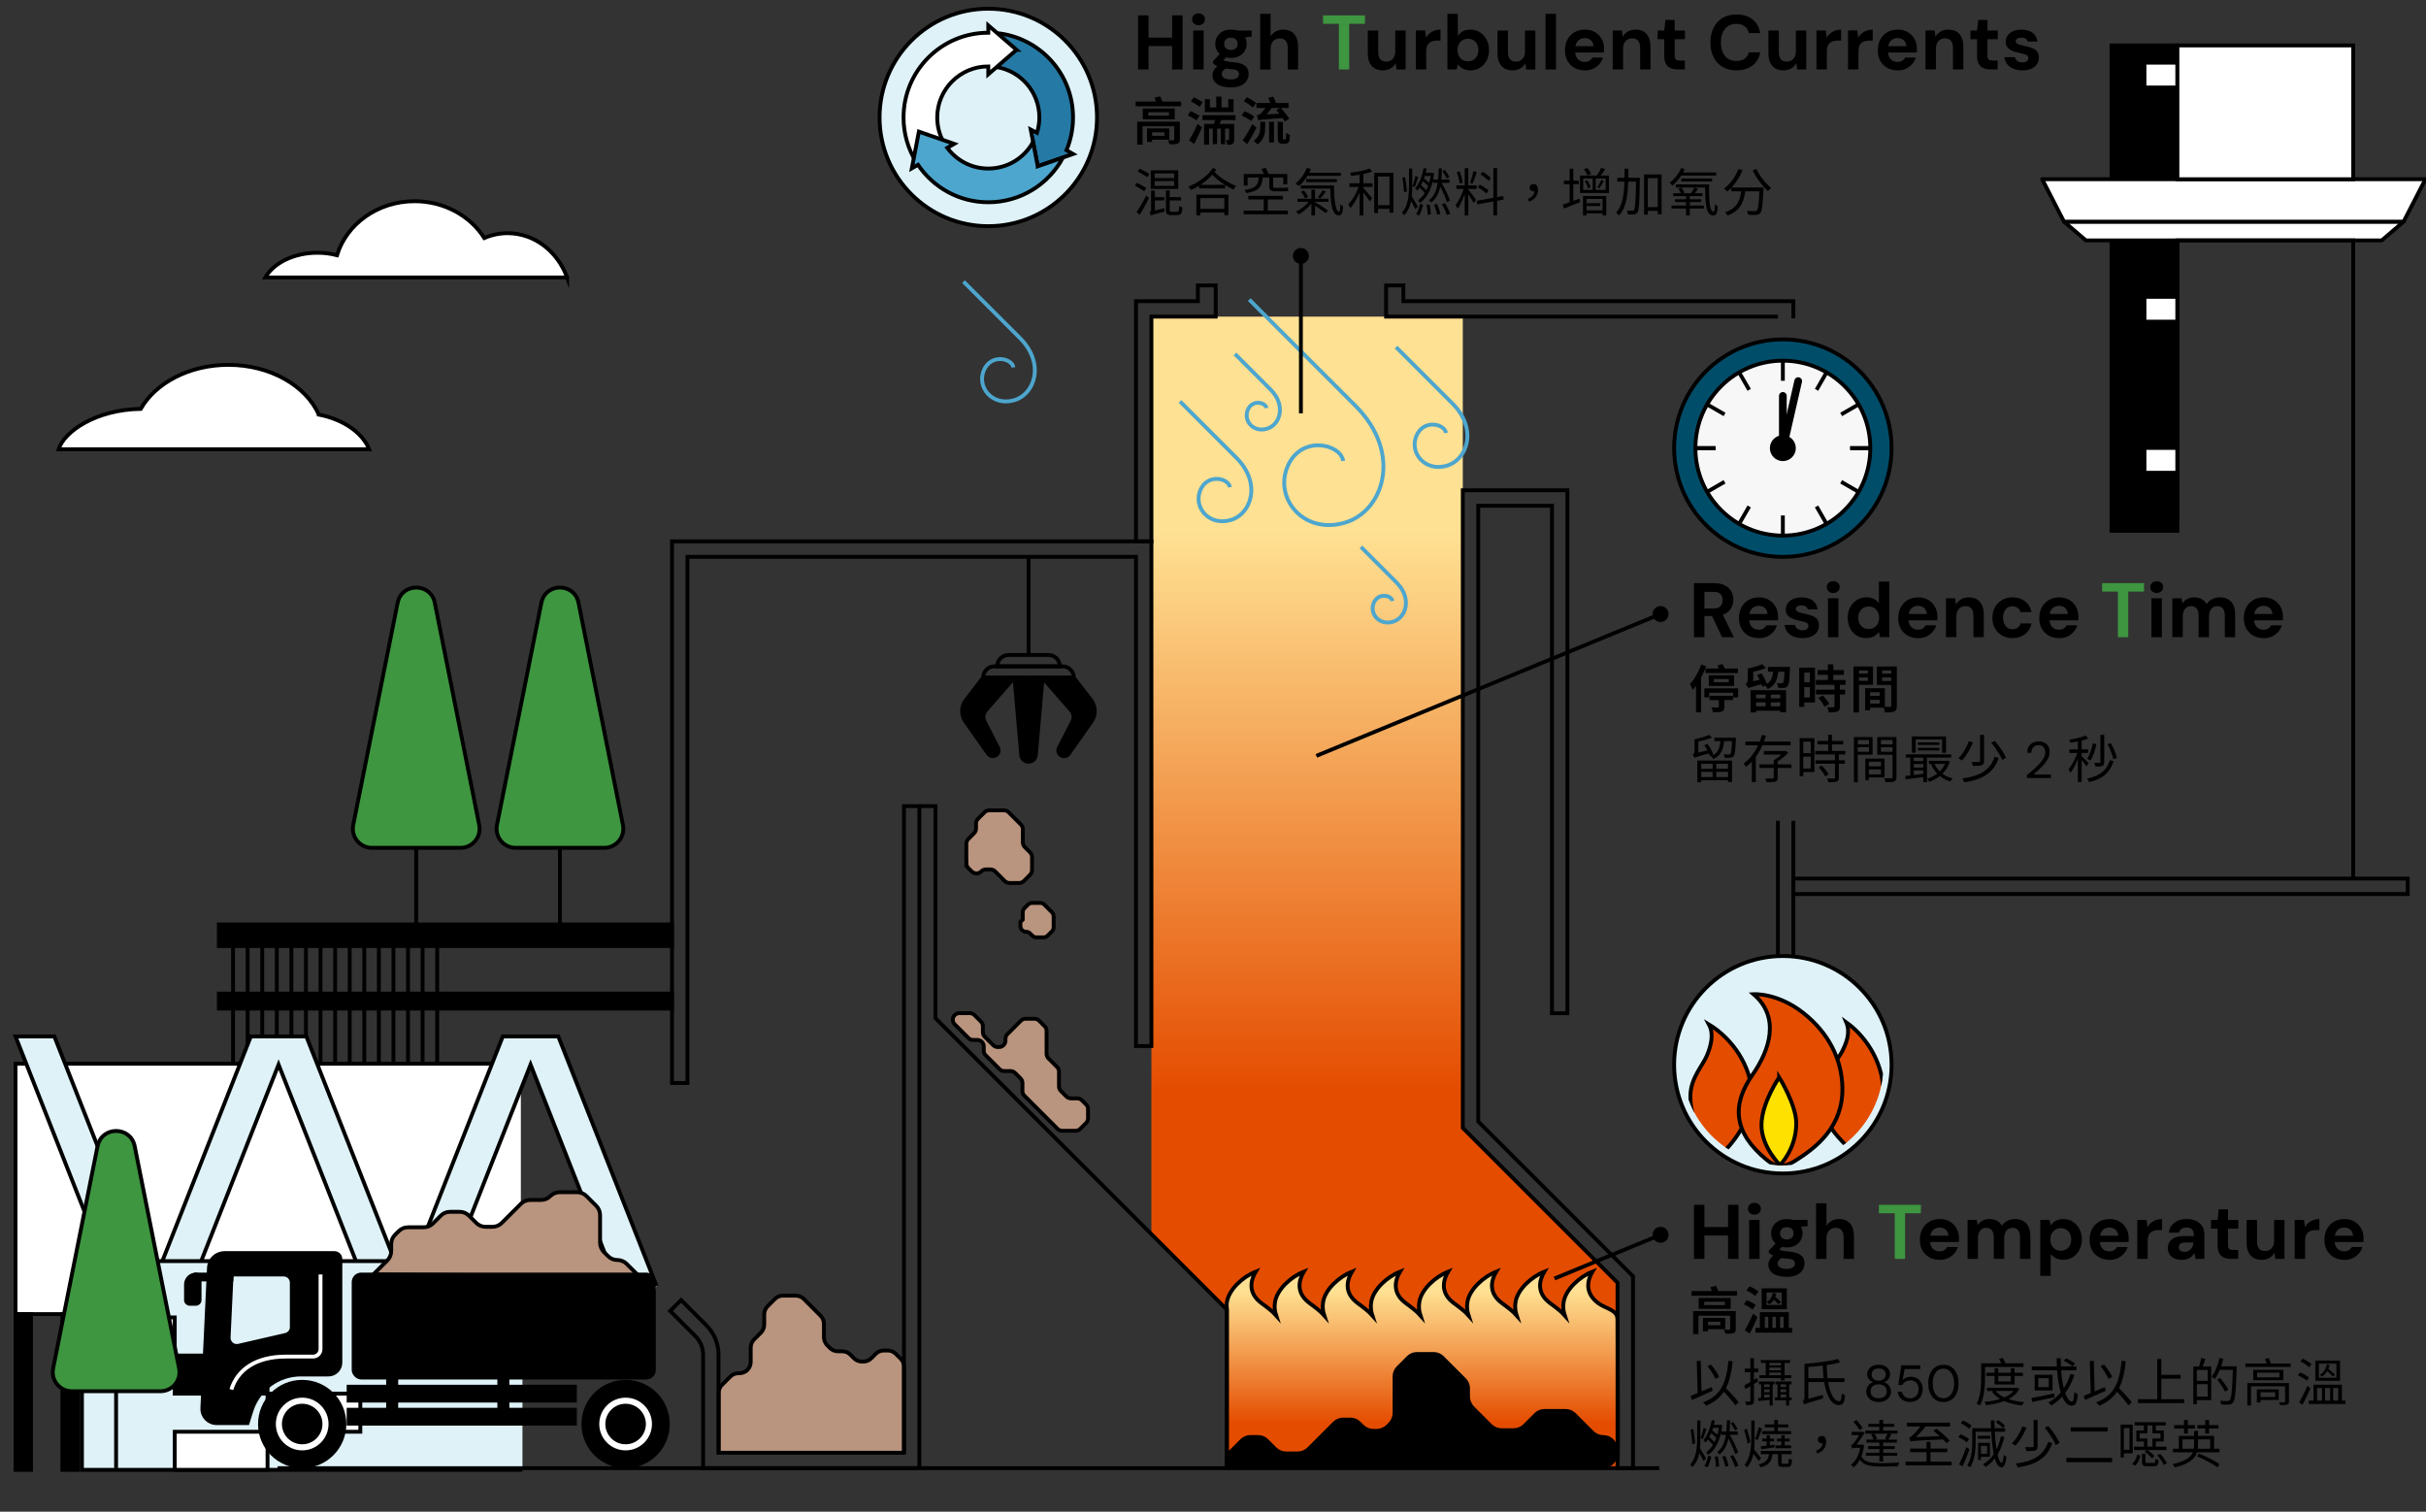 <?xml version="1.0" encoding="UTF-8"?><svg id="ILLUSTRATION" xmlns="http://www.w3.org/2000/svg" width="754" height="469.79" xmlns:xlink="http://www.w3.org/1999/xlink" viewBox="0 0 754 469.79"><rect x="0" y="0" width="754" height="469.79" fill="#333333" stroke="none"/><defs><style>.cls-1{clip-path:url(#clippath);}.cls-2,.cls-3,.cls-4,.cls-5{stroke-width:0px;}.cls-2,.cls-6,.cls-7,.cls-8,.cls-9,.cls-10,.cls-11{fill:none;}.cls-12,.cls-13{fill:#dff2f8;}.cls-12,.cls-13,.cls-14,.cls-15,.cls-16,.cls-17,.cls-18,.cls-19,.cls-20,.cls-21,.cls-22,.cls-23,.cls-24,.cls-25,.cls-6,.cls-7,.cls-8,.cls-9,.cls-10,.cls-11,.cls-26{stroke-miterlimit:10;}.cls-12,.cls-13,.cls-14,.cls-15,.cls-16,.cls-17,.cls-18,.cls-19,.cls-20,.cls-21,.cls-22,.cls-23,.cls-24,.cls-25,.cls-6,.cls-9,.cls-10,.cls-11,.cls-27,.cls-26{stroke:#000;}.cls-12,.cls-14,.cls-15,.cls-16,.cls-18,.cls-19,.cls-20,.cls-21,.cls-23,.cls-24,.cls-7,.cls-10{stroke-width:1.2px;}.cls-13,.cls-17,.cls-22,.cls-25,.cls-8,.cls-9,.cls-27{stroke-width:1.2px;}.cls-14{fill:#e44c00;}.cls-15,.cls-5{fill:#3e9640;}.cls-16{fill:#257aa5;}.cls-17{fill:#b9947e;}.cls-18{fill:#4da6ce;}.cls-19{fill:#004d6a;}.cls-20{fill:#ffe100;}.cls-21,.cls-22,.cls-27{fill:#fff;}.cls-23{fill:#f7f7f7;}.cls-3{fill:url(#linear-gradient);}.cls-24{fill:url(#linear-gradient-2);}.cls-6,.cls-26{stroke-linecap:round;stroke-width:2.4px;}.cls-7{stroke:#4da6ce;}.cls-8{stroke:#fff;}.cls-11{stroke-width:1.2px;}.cls-27{stroke-linejoin:round;}</style><linearGradient id="linear-gradient" x1="430.29" y1="339.84" x2="430.29" y2="165.1" gradientUnits="userSpaceOnUse"><stop offset="0" stop-color="#e44c00"/><stop offset="1" stop-color="#ffe193"/></linearGradient><linearGradient id="linear-gradient-2" x1="442.03" y1="442.36" x2="442.03" y2="401.14" gradientUnits="userSpaceOnUse"><stop offset="0" stop-color="#e44c00"/><stop offset="1" stop-color="#ffe193"/></linearGradient><clipPath id="clippath"><circle class="cls-2" cx="554.11" cy="330.9" r="31.25"/></clipPath></defs><rect class="cls-25" x="68.01" y="287.3" width="140.85" height="6.71"/><line class="cls-9" x1="72.43" y1="294" x2="72.43" y2="330.59"/><line class="cls-9" x1="76.97" y1="294" x2="76.97" y2="330.59"/><line class="cls-9" x1="81.5" y1="294" x2="81.5" y2="330.59"/><line class="cls-9" x1="86.03" y1="294" x2="86.03" y2="330.59"/><line class="cls-9" x1="90.56" y1="294" x2="90.56" y2="330.59"/><line class="cls-9" x1="95.09" y1="294" x2="95.09" y2="330.59"/><line class="cls-9" x1="99.62" y1="294" x2="99.62" y2="330.59"/><line class="cls-9" x1="104.16" y1="294" x2="104.16" y2="330.59"/><line class="cls-9" x1="108.69" y1="294" x2="108.69" y2="330.59"/><line class="cls-9" x1="113.22" y1="294" x2="113.22" y2="330.59"/><line class="cls-9" x1="117.75" y1="294" x2="117.75" y2="330.59"/><line class="cls-9" x1="122.28" y1="294" x2="122.28" y2="330.59"/><line class="cls-9" x1="126.81" y1="294" x2="126.81" y2="330.59"/><line class="cls-9" x1="131.34" y1="294" x2="131.34" y2="330.59"/><line class="cls-9" x1="135.88" y1="294" x2="135.88" y2="330.59"/><rect class="cls-25" x="68.01" y="308.78" width="140.85" height="4.67"/><polyline class="cls-22" points="161.88 408.39 4.82 408.39 4.82 330.58 161.88 330.58"/><polyline class="cls-13" points="204.05 399.63 173.52 322.09 168.35 322.09 161.44 322.09 156.27 322.09 125.74 399.62 95.21 322.09 90.03 322.09 83.13 322.09 77.96 322.09 47.43 399.62 16.89 322.09 4.82 322.09 38.8 408.39 43.98 408.39 50.88 408.39 56.05 408.39 86.58 330.85 117.12 408.39 122.29 408.39 129.19 408.39 134.36 408.39 164.9 330.85 195.43 408.39 200.6 408.39"/><polyline class="cls-13" points="162.38 456.79 25.47 456.79 25.47 391.92 162.38 391.92"/><rect class="cls-22" x="25.47" y="409.42" width="28.84" height="11.84"/><rect class="cls-25" x="54.31" y="421.27" width="28.84" height="11.84"/><rect class="cls-22" x="83.15" y="433.11" width="28.84" height="11.84"/><rect class="cls-22" x="54.31" y="444.95" width="28.84" height="11.84"/><rect class="cls-25" x="4.82" y="408.39" width="4.81" height="48.41"/><rect class="cls-25" x="19.38" y="408.39" width="4.81" height="48.41"/><polygon class="cls-3" points="357.86 98.4 357.86 383.6 381.25 406.99 381.27 424.08 502.73 426.49 502.73 398.63 454.64 350.54 454.64 98.4 357.86 98.4"/><path class="cls-24" d="M502.66,456.27c.44-2.31.07-32.42.07-46.23,0-3.03-3.67-3.28-6.03-5.07-3.63-2.75-3.85-6.22-1.76-9.77-4.06,1.61-8.27,5.49-8.95,9.36-.29,1.66-.06,3.03.33,4.23-1.1-1.24-2.73-2.46-4.57-3.82-3.66-2.71-3.85-6.22-1.76-9.77-4.06,1.61-8.27,5.49-8.95,9.36-.29,1.66-.06,3.03.33,4.23-1.1-1.24-2.73-2.46-4.57-3.82-3.66-2.71-3.85-6.22-1.76-9.77-4.06,1.61-8.27,5.49-8.95,9.36-.29,1.66-.06,3.03.33,4.23-1.1-1.24-2.73-2.46-4.57-3.82-3.66-2.71-3.85-6.22-1.76-9.77-4.06,1.61-8.27,5.49-8.95,9.36-.29,1.66-.06,3.03.33,4.23-1.1-1.24-2.73-2.46-4.57-3.82-3.66-2.71-3.85-6.22-1.76-9.77-4.06,1.61-8.27,5.49-8.95,9.36-.29,1.66-.06,3.03.33,4.23-1.1-1.24-2.73-2.46-4.57-3.82-3.66-2.71-3.85-6.22-1.76-9.77-4.06,1.61-8.27,5.49-8.95,9.36-.29,1.66-.06,3.03.33,4.23-1.1-1.24-2.73-2.46-4.57-3.82-3.66-2.71-3.85-6.22-1.76-9.77-4.06,1.61-8.27,5.49-8.95,9.36-.29,1.66-.06,3.03.33,4.23-1.1-1.24-2.73-2.46-4.57-3.82-3.66-2.71-3.85-6.22-1.76-9.77-4.06,1.61-8.27,5.49-8.95,9.36-.15.88-.08,1.68,0,2.41v49.3"/><path class="cls-17" d="M223.36,451.5v-18.6c0-.94.37-1.83,1.03-2.5l2.6-2.6c.66-.66,1.56-1.03,2.5-1.03h.3c.94,0,1.83-.37,2.5-1.03h0c.66-.66,1.03-1.56,1.03-2.5v-4.44c0-.94.37-1.83,1.03-2.5l2.14-2.14c.66-.66,1.03-1.56,1.03-2.5v-3.18c0-.94.37-1.83,1.03-2.5l2.3-2.3c.66-.66,1.56-1.03,2.5-1.03h3.97c.94,0,1.83.37,2.5,1.03l5.23,5.23c.66.66,1.03,1.56,1.03,2.5v4.17c0,.94.37,1.83,1.03,2.5l.84.84c.66.66,1.56,1.03,2.5,1.03h1.33c.94,0,1.83.37,2.5,1.03l1.14,1.14c.66.66,1.56,1.03,2.5,1.03h.38c.94,0,1.83-.37,2.5-1.03l1.39-1.39c.66-.66,1.56-1.03,2.5-1.03h1.21c.94,0,1.83.37,2.5,1.03l1.55,1.55c.66.66,1.03,1.56,1.03,2.5v26.71"/><path class="cls-17" d="M116,396.09l4.39-4.39c.76-.76,1.19-1.8,1.19-2.88v-2.18c0-1.08.43-2.11,1.19-2.88l1.16-1.16c.76-.76,1.8-1.19,2.88-1.19h4.88c1.08,0,2.11-.43,2.88-1.19l2.43-2.43c.76-.76,1.8-1.19,2.88-1.19h2.99c1.08,0,2.11.43,2.88,1.19l2.28,2.28c.76.76,1.8,1.19,2.88,1.19h2.15c1.08,0,2.11-.43,2.88-1.19l5.96-5.96c.76-.76,1.8-1.19,2.88-1.19h3.37c1.08,0,2.11-.43,2.88-1.19l.03-.03c.76-.76,1.8-1.19,2.88-1.19h5.44c1.08,0,2.11.43,2.88,1.19l3.05,3.05c.76.76,1.19,1.8,1.19,2.88v8.58c0,1.08.43,2.11,1.19,2.88l1.3,1.3c.76.76,1.8,1.19,2.88,1.19h0c1.08,0,2.11.43,2.88,1.19l3.9,3.9-82.61-.59Z"/><path class="cls-15" d="M123.59,187.32l-13.81,69.08c-.73,3.66,2.07,7.08,5.81,7.08h27.54c3.74,0,6.54-3.42,5.81-7.08l-13.81-69.08c-1.26-6.3-10.27-6.3-11.53,0Z"/><line class="cls-23" x1="129.35" y1="263.48" x2="129.35" y2="287.4"/><path class="cls-15" d="M168.26,187.32l-13.81,69.08c-.73,3.66,2.07,7.08,5.81,7.08h27.54c3.74,0,6.54-3.42,5.81-7.08l-13.81-69.08c-1.26-6.3-10.27-6.3-11.53,0Z"/><line class="cls-23" x1="174.02" y1="263.48" x2="174.02" y2="287.4"/><path class="cls-15" d="M30.32,356.2l-13.81,69.08c-.73,3.66,2.07,7.08,5.81,7.08h27.54c3.74,0,6.54-3.42,5.81-7.08l-13.81-69.08c-1.26-6.3-10.27-6.3-11.53,0Z"/><line class="cls-23" x1="36.08" y1="432.36" x2="36.08" y2="456.27"/><path class="cls-21" d="M176.26,86.23c-2.95-8.06-10.12-13.76-18.5-13.76-2.55,0-4.99.53-7.24,1.5-4.35-6.84-12.41-11.44-21.65-11.44-11.49,0-21.16,7.1-24.13,16.79-1.89-.49-3.93-.77-6.06-.77-7.36,0-13.64,3.18-16.23,7.68h93.81Z"/><path class="cls-21" d="M99.09,128.83c-4.05-8.99-15.11-15.44-28.13-15.44-12.15,0-22.6,5.62-27.22,13.68-13.94.21-23.76,7.03-25.53,12.55h96.53c-2.11-5.21-8.08-9.3-15.65-10.78Z"/><circle class="cls-12" cx="307.16" cy="36.5" r="33.79"/><path class="cls-16" d="M333.5,36.5c0-13.65-10.39-24.88-23.69-26.21l-.06,10.55c7.53,1.23,13.28,7.77,13.28,15.66,0,1.64-.28,3.29-.74,4.78l-1.95-1.02,2.19,11.4,10.97-3.8-2.04-1.18c1.31-3.13,2.04-6.57,2.04-10.18Z"/><path class="cls-21" d="M315.94,15.49l-8.78-7.6v2.28c-14.55,0-26.34,11.79-26.34,26.34,0,5.05,1.42,9.77,3.88,13.77l8.98-5.39c-1.52-2.43-2.39-5.3-2.39-8.38,0-8.76,7.1-15.87,15.87-15.87v2.45l8.78-7.6Z"/><path class="cls-18" d="M322.53,51.67l-1.45-7.54c-2.7,4.92-7.92,8.25-13.92,8.25-5.23,0-9.86-2.53-12.75-6.43l2.15-1.24-10.97-3.8-2.19,11.4,1.91-1.1c4.73,7.02,12.75,11.65,21.85,11.65,10.05,0,18.78-5.63,23.22-13.9l-7.85,2.72Z"/><path class="cls-4" d="M353.72,21.58V4.78h3.24v16.8h-3.24ZM356.5,14.31v-2.62h8.35v2.62h-8.35ZM364.3,21.58V4.78h3.24v16.8h-3.24Z"/><path class="cls-4" d="M372.49,7.83c-.58,0-1.05-.17-1.43-.52-.38-.34-.56-.78-.56-1.31s.19-.96.56-1.31.85-.52,1.43-.52,1.08.17,1.45.52c.38.34.56.78.56,1.31s-.19.96-.56,1.31c-.38.34-.86.52-1.45.52ZM370.85,21.58v-12.1h3.24v12.1h-3.24Z"/><path class="cls-4" d="M382.57,27.15c-1.15,0-2.16-.14-3.02-.42-.86-.28-1.53-.71-2-1.27-.47-.57-.71-1.27-.71-2.1,0-.56.14-1.09.43-1.58.29-.5.71-.95,1.26-1.36.55-.41,1.24-.76,2.08-1.04l1.22,1.58c-.74.24-1.27.54-1.6.9-.33.36-.49.75-.49,1.16,0,.37.12.68.37.94s.58.44,1.01.56c.42.12.9.18,1.43.18s.96-.06,1.33-.19c.38-.13.67-.32.89-.56.22-.25.32-.54.32-.88,0-.43-.15-.78-.46-1.06-.3-.27-.91-.44-1.82-.5-.82-.06-1.54-.16-2.17-.28-.63-.12-1.19-.26-1.67-.43s-.88-.36-1.21-.56c-.33-.21-.6-.42-.8-.62v-.55l2.57-2.76,2.33.74-3.02,2.98.91-1.58c.18.1.35.19.52.28s.38.17.64.24.59.14,1.01.2c.42.06.94.12,1.58.17,1.06.1,1.92.3,2.6.6.68.3,1.18.71,1.5,1.21.32.5.48,1.12.48,1.86s-.2,1.4-.59,2.03c-.39.63-1,1.14-1.81,1.54-.82.39-1.85.59-3.1.59ZM382.57,18c-1.01,0-1.88-.2-2.6-.59-.73-.39-1.29-.92-1.68-1.58s-.59-1.4-.59-2.22.2-1.56.59-2.22c.39-.66.95-1.2,1.68-1.6.73-.4,1.6-.6,2.6-.6s1.9.2,2.63.6c.73.4,1.28.93,1.67,1.6.38.67.58,1.4.58,2.22s-.19,1.56-.58,2.22c-.38.66-.94,1.19-1.67,1.58-.73.39-1.6.59-2.63.59ZM382.57,15.53c.62,0,1.13-.16,1.51-.48.38-.32.58-.79.58-1.42s-.19-1.1-.58-1.43c-.38-.33-.89-.49-1.51-.49s-1.11.16-1.5.49-.59.8-.59,1.43.2,1.1.59,1.42c.39.32.89.48,1.5.48ZM384.58,11.79l-.53-2.3h4.97v1.92l-4.44.38Z"/><path class="cls-4" d="M391.66,21.58V4.3h3.24v6.98c.4-.62.93-1.13,1.6-1.51.66-.38,1.44-.58,2.32-.58,1.01,0,1.86.21,2.54.64s1.21,1.04,1.56,1.84c.35.8.53,1.79.53,2.98v6.94h-3.22v-6.65c0-.96-.2-1.7-.6-2.22-.4-.52-1.03-.78-1.9-.78-.53,0-1.01.13-1.44.38-.43.26-.77.63-1.02,1.12-.25.49-.37,1.07-.37,1.74v6.41h-3.24Z"/><path class="cls-5" d="M416.12,21.58V7.4h-4.92v-2.62h13.03v2.62h-4.9v14.18h-3.22Z"/><path class="cls-4" d="M429.77,21.87c-.98,0-1.81-.2-2.51-.61-.7-.41-1.23-1.01-1.6-1.8-.37-.79-.55-1.77-.55-2.94v-7.03h3.24v6.7c0,.98.2,1.71.61,2.21.41.5,1.04.74,1.88.74.54,0,1.02-.12,1.44-.37.42-.25.75-.61,1-1.08.25-.47.37-1.05.37-1.74v-6.46h3.22v12.1h-2.83l-.26-1.97c-.35.69-.87,1.24-1.56,1.64s-1.5.61-2.45.61Z"/><path class="cls-4" d="M440.04,21.58v-12.1h2.88l.31,2.23c.29-.53.65-.98,1.09-1.34.44-.37.94-.66,1.51-.86.57-.21,1.2-.31,1.88-.31v3.43h-1.1c-.48,0-.92.06-1.33.17-.41.11-.76.29-1.07.54-.3.25-.54.59-.7,1.02-.16.43-.24.98-.24,1.63v5.59h-3.24Z"/><path class="cls-4" d="M457.01,21.87c-.62,0-1.18-.08-1.67-.24-.49-.16-.92-.38-1.3-.66-.38-.28-.69-.6-.95-.95l-.36,1.56h-2.88V4.3h3.24v6.86c.38-.56.89-1.03,1.52-1.4.63-.38,1.42-.56,2.36-.56,1.12,0,2.12.28,2.99.83.87.55,1.56,1.3,2.06,2.26.5.95.76,2.04.76,3.28s-.25,2.28-.76,3.24c-.5.96-1.19,1.71-2.05,2.26-.86.54-1.86.82-2.98.82ZM456.24,19.04c.64,0,1.2-.15,1.69-.44.49-.3.87-.7,1.14-1.22.27-.52.41-1.12.41-1.81s-.14-1.3-.41-1.84c-.27-.54-.65-.95-1.14-1.25-.49-.3-1.05-.44-1.69-.44s-1.18.15-1.67.44c-.49.3-.87.71-1.15,1.24-.28.53-.42,1.14-.42,1.82s.14,1.3.42,1.84c.28.54.66.95,1.15,1.24.49.29,1.04.43,1.67.43Z"/><path class="cls-4" d="M470.09,21.87c-.98,0-1.81-.2-2.51-.61-.7-.41-1.23-1.01-1.6-1.8-.37-.79-.55-1.77-.55-2.94v-7.03h3.24v6.7c0,.98.2,1.71.61,2.21.41.5,1.04.74,1.88.74.54,0,1.02-.12,1.44-.37.42-.25.75-.61,1-1.08.25-.47.37-1.05.37-1.74v-6.46h3.22v12.1h-2.83l-.26-1.97c-.35.69-.87,1.24-1.56,1.64s-1.5.61-2.45.61Z"/><path class="cls-4" d="M480.36,21.58V4.3h3.24v17.28h-3.24Z"/><path class="cls-4" d="M492.58,21.87c-1.22,0-2.29-.26-3.23-.78s-1.66-1.25-2.18-2.18c-.52-.94-.78-2.02-.78-3.25s.26-2.38.77-3.35c.51-.97,1.24-1.73,2.17-2.28.94-.55,2.02-.83,3.25-.83s2.25.26,3.14.79c.9.53,1.59,1.24,2.09,2.14.5.9.74,1.91.74,3.05v.54c0,.2-.02.4-.05.61h-9.82v-1.97h6.6c-.05-.78-.32-1.4-.83-1.85-.5-.45-1.13-.67-1.88-.67-.54,0-1.05.12-1.51.37-.46.25-.83.63-1.09,1.14-.26.51-.4,1.16-.4,1.94v.7c0,.66.12,1.23.37,1.72.25.49.6.86,1.04,1.13.45.26.97.4,1.56.4s1.08-.13,1.48-.38c.39-.26.68-.58.88-.98h3.31c-.22.75-.6,1.43-1.13,2.04-.53.61-1.18,1.09-1.94,1.44s-1.62.53-2.57.53Z"/><path class="cls-4" d="M501.22,21.58v-12.1h2.86l.24,1.97c.37-.67.89-1.22,1.57-1.63.68-.42,1.49-.62,2.44-.62,1.01,0,1.86.21,2.54.62s1.21,1.02,1.57,1.82c.36.8.54,1.78.54,2.95v6.98h-3.22v-6.67c0-.96-.2-1.7-.61-2.21-.41-.51-1.04-.77-1.88-.77-.54,0-1.03.13-1.45.38-.42.26-.76.62-1,1.09-.24.47-.36,1.04-.36,1.72v6.46h-3.24Z"/><path class="cls-4" d="M521.48,21.58c-.85,0-1.59-.13-2.22-.4-.63-.26-1.12-.7-1.48-1.32s-.53-1.46-.53-2.53v-5.14h-2.06v-2.71h2.06l.36-3.29h2.88v3.29h3.19v2.71h-3.19v5.18c0,.54.12.92.36,1.13.24.21.65.31,1.22.31h1.58v2.76h-2.18Z"/><path class="cls-4" d="M539.67,21.87c-1.68,0-3.12-.36-4.33-1.09-1.21-.73-2.14-1.74-2.78-3.05-.65-1.3-.97-2.81-.97-4.52s.32-3.22.97-4.54c.65-1.31,1.58-2.34,2.78-3.07,1.21-.74,2.65-1.1,4.33-1.1,2.03,0,3.7.5,4.99,1.51s2.1,2.43,2.42,4.27h-3.53c-.21-.9-.64-1.6-1.31-2.1-.66-.5-1.53-.76-2.6-.76-.99,0-1.84.24-2.56.71-.71.47-1.26,1.14-1.64,1.99-.38.86-.58,1.88-.58,3.08s.19,2.21.58,3.07c.38.86.93,1.53,1.64,1.99s1.56.7,2.56.7c1.07,0,1.94-.24,2.59-.71.66-.47,1.09-1.13,1.3-1.98h3.55c-.32,1.74-1.13,3.11-2.42,4.1-1.3.99-2.96,1.49-4.99,1.49Z"/><path class="cls-4" d="M554.28,21.87c-.98,0-1.81-.2-2.51-.61-.7-.41-1.23-1.01-1.6-1.8-.37-.79-.55-1.77-.55-2.94v-7.03h3.24v6.7c0,.98.2,1.71.61,2.21.41.5,1.04.74,1.88.74.54,0,1.02-.12,1.44-.37.42-.25.75-.61,1-1.08.25-.47.37-1.05.37-1.74v-6.46h3.22v12.1h-2.83l-.26-1.97c-.35.69-.87,1.24-1.56,1.64s-1.5.61-2.45.61Z"/><path class="cls-4" d="M564.55,21.58v-12.1h2.88l.31,2.23c.29-.53.65-.98,1.09-1.34.44-.37.94-.66,1.51-.86.57-.21,1.2-.31,1.88-.31v3.43h-1.1c-.48,0-.92.06-1.33.17-.41.11-.76.29-1.07.54-.3.25-.54.59-.7,1.02-.16.43-.24.98-.24,1.63v5.59h-3.24Z"/><path class="cls-4" d="M574.37,21.58v-12.1h2.88l.31,2.23c.29-.53.65-.98,1.09-1.34.44-.37.94-.66,1.51-.86.57-.21,1.2-.31,1.88-.31v3.43h-1.1c-.48,0-.92.06-1.33.17-.41.11-.76.29-1.07.54-.3.25-.54.59-.7,1.02-.16.43-.24.98-.24,1.63v5.59h-3.24Z"/><path class="cls-4" d="M589.8,21.87c-1.22,0-2.29-.26-3.23-.78s-1.66-1.25-2.18-2.18c-.52-.94-.78-2.02-.78-3.25s.26-2.38.77-3.35c.51-.97,1.24-1.73,2.17-2.28.94-.55,2.02-.83,3.25-.83s2.25.26,3.14.79c.9.53,1.59,1.24,2.09,2.14.5.9.74,1.91.74,3.05v.54c0,.2-.02.4-.05.61h-9.82v-1.97h6.6c-.05-.78-.32-1.4-.83-1.85-.5-.45-1.13-.67-1.88-.67-.54,0-1.05.12-1.51.37-.46.25-.83.63-1.09,1.14-.26.51-.4,1.16-.4,1.94v.7c0,.66.12,1.23.37,1.72.25.49.6.86,1.04,1.13.45.26.97.4,1.56.4s1.08-.13,1.48-.38c.39-.26.68-.58.88-.98h3.31c-.22.75-.6,1.43-1.13,2.04-.53.61-1.18,1.09-1.94,1.44s-1.62.53-2.57.53Z"/><path class="cls-4" d="M598.44,21.58v-12.1h2.86l.24,1.97c.37-.67.89-1.22,1.57-1.63.68-.42,1.49-.62,2.44-.62,1.01,0,1.86.21,2.54.62s1.21,1.02,1.57,1.82c.36.8.54,1.78.54,2.95v6.98h-3.22v-6.67c0-.96-.2-1.7-.61-2.21-.41-.51-1.04-.77-1.88-.77-.54,0-1.03.13-1.45.38-.42.26-.76.62-1,1.09-.24.47-.36,1.04-.36,1.72v6.46h-3.24Z"/><path class="cls-4" d="M618.7,21.58c-.85,0-1.59-.13-2.22-.4-.63-.26-1.12-.7-1.48-1.32s-.53-1.46-.53-2.53v-5.14h-2.06v-2.71h2.06l.36-3.29h2.88v3.29h3.19v2.71h-3.19v5.18c0,.54.12.92.36,1.13.24.21.65.31,1.22.31h1.58v2.76h-2.18Z"/><path class="cls-4" d="M628.59,21.87c-1.1,0-2.06-.18-2.88-.53s-1.46-.84-1.92-1.46c-.46-.62-.73-1.33-.79-2.11h3.22c.08.3.22.58.41.83s.45.44.77.59c.32.14.7.22,1.15.22s.78-.06,1.06-.18c.27-.12.48-.28.61-.49.14-.21.2-.42.2-.65,0-.34-.1-.6-.29-.78-.19-.18-.47-.33-.84-.44-.37-.11-.82-.22-1.34-.34-.58-.11-1.14-.25-1.69-.42-.55-.17-1.04-.38-1.48-.64s-.78-.58-1.03-.98c-.26-.4-.38-.9-.38-1.49,0-.72.19-1.36.58-1.93.38-.57.94-1.02,1.68-1.36s1.62-.5,2.66-.5c1.46,0,2.61.33,3.46.98.85.66,1.35,1.56,1.51,2.71h-3.05c-.1-.37-.31-.66-.64-.88-.33-.22-.76-.32-1.31-.32-.58,0-1.02.1-1.32.31-.3.21-.46.48-.46.82,0,.22.1.42.3.6.2.18.48.32.85.44s.82.24,1.34.35c.93.19,1.74.41,2.45.66s1.26.6,1.66,1.06c.4.46.6,1.12.6,1.98,0,.77-.21,1.45-.62,2.05-.42.6-1,1.07-1.76,1.4-.76.34-1.66.5-2.7.5Z"/><path class="cls-4" d="M352.96,31.57h14.14v1.46h-14.14v-1.46ZM353.44,37.82h12.75v1.41h-11.09v5.73h-1.66v-7.14ZM355.17,33.72h9.95v3.38h-9.95v-3.38ZM356.49,39.92h1.58v4.19h-1.58v-4.19ZM356.89,34.89v1.04h6.42v-1.04h-6.42ZM357.42,39.92h6v3.5h-6v-1.22h4.5v-1.09h-4.5v-1.2ZM358.85,30.35l1.74-.42c.15.34.3.71.46,1.12.15.41.27.75.34,1.02l-1.86.51c-.06-.29-.17-.64-.3-1.06-.14-.42-.27-.81-.38-1.18ZM364.97,37.82h1.73v5.52c0,.39-.05.69-.16.87-.11.19-.3.33-.59.44-.27.1-.6.15-1.01.17-.41.02-.89.02-1.44.02-.04-.19-.11-.41-.22-.64-.1-.23-.2-.44-.3-.62.22.01.45.02.69.02.23,0,.44,0,.62,0h.37c.2-.01.3-.1.3-.27v-5.52Z"/><path class="cls-4" d="M369.15,35.84l.91-1.31c.29.12.6.26.94.44.34.18.67.35,1,.52.33.17.59.33.81.46l-.94,1.47c-.2-.15-.46-.32-.77-.5s-.64-.38-.98-.58-.67-.37-.97-.5ZM369.6,43.57c.25-.41.52-.89.83-1.45.31-.56.62-1.16.93-1.79.31-.63.6-1.26.88-1.86l1.34,1.12c-.23.55-.49,1.13-.76,1.72s-.55,1.18-.83,1.75c-.28.58-.57,1.13-.86,1.66l-1.54-1.15ZM370.13,31.5l.93-1.28c.29.15.6.32.95.5.35.18.68.36,1,.54.32.18.59.35.8.51l-.96,1.42c-.2-.16-.46-.34-.77-.54-.31-.2-.64-.41-.98-.61-.35-.2-.67-.38-.97-.54ZM373.71,35.79h10.29v1.52h-10.29v-1.52ZM374.22,38.51h8.26v1.46h-6.7v4.98h-1.55v-6.43ZM374.46,30.83h1.57v2.54h5.71v-2.54h1.65v4.02h-8.93v-4.02ZM376.93,38.83h1.34v5.97h-1.34v-5.97ZM377.85,36.28l1.98.45c-.22.52-.45,1.04-.69,1.57-.23.52-.45.97-.64,1.34l-1.44-.45c.11-.28.21-.58.31-.92.1-.34.19-.68.28-1.03.09-.35.15-.67.19-.96ZM378.01,30.01h1.63v4.19h-1.63v-4.19ZM379.42,38.83h1.34v5.97h-1.34v-5.97ZM382,38.51h1.58v4.9c0,.34-.03.62-.1.82s-.21.38-.41.5c-.2.12-.44.19-.71.22-.27.03-.59.04-.95.04-.02-.21-.07-.45-.16-.72-.09-.27-.17-.5-.26-.7h.85c.11,0,.16-.06.16-.18v-4.88Z"/><path class="cls-4" d="M385.89,35.9l.9-1.3c.34.13.7.28,1.08.46.38.18.74.37,1.09.58.35.2.63.39.86.58l-.96,1.42c-.2-.19-.47-.39-.81-.6-.34-.21-.69-.42-1.07-.62-.38-.21-.74-.38-1.08-.52ZM386.21,43.61c.29-.39.61-.87.96-1.43.35-.56.71-1.15,1.07-1.78.36-.63.7-1.25,1.01-1.86l1.25,1.14c-.28.55-.58,1.13-.9,1.72-.32.59-.64,1.17-.97,1.74-.33.57-.65,1.12-.98,1.64l-1.44-1.17ZM386.56,31.47l.96-1.25c.33.15.68.33,1.04.54s.71.42,1.04.64.6.43.8.63l-1.01,1.38c-.2-.2-.46-.42-.78-.66-.31-.23-.65-.46-1.02-.69-.36-.22-.71-.42-1.04-.59ZM391.69,37.87h1.54v1.57c0,.44-.02.89-.07,1.37-.05.48-.15.95-.32,1.43-.17.48-.41.95-.74,1.4-.33.45-.76.87-1.3,1.26-.07-.12-.18-.25-.32-.38-.14-.14-.29-.28-.45-.42s-.3-.25-.43-.32c.63-.44,1.09-.91,1.38-1.41.29-.5.49-1.01.58-1.52.09-.51.14-1,.14-1.46v-1.52ZM390.49,32h10v1.55h-10v-1.55ZM391.05,37.4c-.02-.13-.06-.3-.1-.5s-.1-.41-.16-.61c-.06-.2-.11-.36-.15-.49.18-.03.39-.08.62-.16.23-.08.43-.18.59-.32.11-.11.26-.28.46-.52.2-.24.42-.51.66-.8.24-.29.47-.58.69-.87.22-.29.39-.52.52-.69h1.9c-.2.28-.44.59-.71.94-.27.35-.55.72-.84,1.1-.29.38-.57.73-.84,1.06-.27.33-.52.61-.74.85-.26.08-.48.16-.66.23-.19.07-.38.15-.57.24-.19.09-.35.18-.48.27-.13.09-.19.18-.19.26ZM391.05,37.4l-.03-1.22.93-.54,7.02-.38c.02.22.06.47.12.74s.11.49.15.66c-1.34.1-2.47.18-3.39.24-.92.06-1.66.12-2.24.17-.58.05-1.03.09-1.37.12-.34.03-.59.07-.76.1-.17.04-.31.08-.43.12ZM394.19,30.4l1.57-.38c.18.36.36.76.53,1.18s.29.79.37,1.1l-1.68.45c-.05-.31-.16-.69-.31-1.13s-.31-.85-.47-1.22ZM394.43,37.85h1.52v6.42h-1.52v-6.42ZM396.7,34.22l1.28-.77c.32.34.65.72,1,1.14.35.42.67.82.98,1.22.31.4.55.75.74,1.06l-1.38.9c-.17-.32-.4-.68-.7-1.09-.29-.4-.61-.82-.94-1.26-.34-.43-.66-.83-.98-1.21ZM397.15,37.87h1.58v4.9c0,.14,0,.25.02.33.01.08.03.13.05.15.02.02.05.04.09.06.04.02.07.02.1.02h.32s.09,0,.14-.02c.05,0,.08-.03.1-.05.05-.04.1-.18.14-.42.01-.13.02-.33.02-.61s.01-.59.02-.94c.14.13.32.25.54.36.22.11.43.2.62.26-.01.36-.03.73-.06,1.09-.03.36-.07.62-.13.78-.1.33-.26.57-.5.7-.11.06-.24.11-.4.14-.16.03-.31.05-.45.05h-.83c-.17,0-.35-.03-.54-.09-.19-.06-.34-.15-.47-.26-.14-.14-.24-.31-.3-.53-.06-.21-.09-.58-.09-1.1v-4.83Z"/><path class="cls-4" d="M352.73,57.68l.64-.88c.31.15.65.33,1.02.53.37.2.72.4,1.06.59.34.19.62.36.84.51l-.66.99c-.2-.15-.47-.33-.81-.53-.34-.2-.69-.41-1.06-.63-.37-.22-.71-.41-1.03-.58ZM353.26,65.92c.28-.41.59-.89.94-1.46s.7-1.18,1.06-1.82.68-1.27.99-1.86l.83.78c-.27.57-.56,1.15-.89,1.76-.33.61-.66,1.21-.99,1.79-.34.59-.66,1.13-.97,1.63l-.98-.82ZM353.58,53.28l.66-.86c.32.16.67.34,1.04.54.37.2.73.4,1.08.6s.64.37.87.52l-.67.99c-.22-.16-.51-.35-.85-.56-.34-.21-.7-.43-1.07-.65-.37-.22-.73-.41-1.06-.58ZM357.66,66.99c-.02-.11-.05-.23-.1-.37-.04-.14-.09-.28-.14-.42-.05-.14-.1-.26-.17-.34.13-.03.25-.09.35-.18.11-.09.16-.27.16-.55v-5.9h1.18v6.98c-.18.06-.34.12-.46.18-.13.05-.26.11-.38.18-.13.07-.23.14-.32.22-.09.08-.13.15-.13.22ZM357.66,66.99l-.08-.98.58-.42,3.65-.85c.01.16.03.34.06.53.03.19.07.35.11.48-.86.21-1.56.39-2.1.53-.53.14-.95.25-1.24.34-.29.08-.51.15-.66.21s-.25.11-.33.16ZM357.66,52.94h8.53v5.78h-8.53v-5.78ZM358.56,61.26h3.3v1.04h-3.3v-1.04ZM358.88,53.89v1.47h6.05v-1.47h-6.05ZM358.88,56.27v1.49h6.05v-1.49h-6.05ZM362.4,59.18h1.15v6.08c0,.22.04.37.11.44.07.07.25.1.51.1h1.73c.16,0,.28-.04.35-.13.07-.08.13-.26.16-.51s.05-.63.06-1.14c.13.08.3.17.5.25s.39.14.55.18c-.04.63-.11,1.12-.22,1.46-.1.35-.26.59-.46.73s-.49.21-.84.21h-2c-.43,0-.76-.05-.99-.14-.23-.09-.4-.25-.49-.49-.09-.24-.14-.56-.14-.98v-6.08ZM363.12,61.26h3.94v1.04h-3.94v-1.04Z"/><path class="cls-4" d="M376.97,52.17l1.06.54c-.6.89-1.31,1.73-2.13,2.52-.82.79-1.72,1.51-2.69,2.16-.97.65-1.97,1.2-3.01,1.66-.1-.17-.22-.35-.38-.55-.16-.2-.32-.37-.48-.5,1.01-.41,2-.9,2.96-1.49.96-.59,1.84-1.25,2.65-1.98.81-.74,1.48-1.52,2.02-2.35ZM371.84,60.48h9.94v6.37h-1.26v-5.28h-7.46v5.34h-1.22v-6.43ZM372.38,64.9h8.58v1.12h-8.58v-1.12ZM372.67,57.45h8.08v1.1h-8.08v-1.1ZM377.21,53.12c.97,1.08,2.04,1.99,3.22,2.73,1.17.74,2.43,1.4,3.78,1.98-.16.13-.32.29-.47.5-.15.2-.28.4-.38.59-.91-.44-1.77-.91-2.6-1.42s-1.62-1.07-2.38-1.7c-.76-.63-1.49-1.35-2.19-2.16l1.02-.51Z"/><path class="cls-4" d="M386.53,65.44h13.71v1.15h-13.71v-1.15ZM386.56,54.06h13.52v3.23h-1.23v-2.11h-11.1v2.5h-1.18v-3.62ZM391.25,54.9h1.25c-.06.76-.18,1.42-.34,1.98-.16.57-.42,1.05-.78,1.46-.36.41-.87.75-1.52,1.02s-1.49.49-2.53.66c-.02-.1-.06-.2-.12-.32-.06-.12-.13-.23-.22-.35-.09-.12-.16-.21-.22-.29.93-.14,1.68-.31,2.25-.53.57-.21,1.01-.48,1.32-.81.31-.33.53-.72.66-1.18.13-.46.22-1.01.25-1.64ZM387.97,60.86h10.75v1.12h-10.75v-1.12ZM392.05,52.48l1.25-.35c.21.35.43.74.65,1.18.22.43.38.8.49,1.1l-1.31.42c-.1-.31-.25-.69-.46-1.13-.21-.44-.41-.85-.62-1.21ZM392.77,61.45h1.25v4.54h-1.25v-4.54ZM394.51,54.9h1.18v2.86c0,.22.03.38.1.47.07.09.22.14.44.14h2.75c.19,0,.42,0,.69-.02.27-.02.47-.04.62-.07.01.17.03.36.05.56.02.2.04.37.06.51-.13.04-.32.07-.58.08-.26.01-.53.02-.79.02h-2.82c-.45,0-.8-.05-1.05-.16-.25-.11-.42-.29-.52-.54s-.14-.58-.14-1v-2.85Z"/><path class="cls-4" d="M406.17,52.19l1.26.34c-.29.69-.63,1.37-1.02,2.02-.39.66-.82,1.26-1.28,1.82-.46.55-.93,1.04-1.41,1.47-.07-.07-.18-.16-.32-.26-.14-.1-.28-.19-.42-.29s-.27-.17-.38-.22c.75-.58,1.43-1.29,2.06-2.15.63-.86,1.13-1.77,1.5-2.73ZM407.21,62.13l.91.35c-.34.55-.77,1.09-1.27,1.62-.51.52-1.04,1-1.6,1.44s-1.11.8-1.66,1.09c-.05-.1-.13-.2-.22-.3-.09-.11-.18-.21-.27-.32s-.18-.2-.28-.27c.53-.24,1.07-.54,1.62-.93s1.07-.8,1.55-1.26.89-.93,1.21-1.41ZM403.25,61.76h9.66v.96h-9.66v-.96ZM404.29,57.65h9.54v.96h-9.54v-.96ZM404.35,59.61l.9-.4c.28.31.54.65.78,1.03.25.38.42.71.51,1l-.96.42c-.1-.29-.26-.62-.5-1.01-.23-.38-.48-.73-.74-1.04ZM405.87,53.71h10.86v.94h-10.86v-.94ZM405.93,55.66h9.58v.94h-9.58v-.94ZM407.57,58.96h1.14v7.97h-1.14v-7.97ZM407.98,63.53l.75-.66c.46.25.94.52,1.44.83s.98.62,1.44.93c.46.31.83.59,1.12.85l-.78.75c-.28-.26-.64-.54-1.1-.86-.45-.32-.93-.64-1.42-.97s-.98-.62-1.45-.87ZM411.04,59.13l1.07.4c-.29.37-.59.75-.9,1.14-.31.39-.6.72-.86,1l-.78-.35c.17-.2.35-.43.53-.69.18-.26.36-.52.53-.78s.31-.51.42-.72ZM413.39,57.65h1.2c.02.83.05,1.65.08,2.44.03.79.09,1.53.17,2.22s.18,1.28.3,1.8c.12.52.26.92.43,1.22.17.29.37.44.61.44.14,0,.24-.21.3-.64.06-.43.09-.99.1-1.68.12.13.25.26.41.39.15.13.3.24.42.31-.05,1-.17,1.72-.34,2.14s-.5.64-.98.64c-.55,0-1-.23-1.34-.7-.34-.47-.61-1.13-.79-1.98-.19-.85-.32-1.83-.39-2.96-.07-1.12-.13-2.34-.16-3.64Z"/><path class="cls-4" d="M422.51,57.36l.85.29c-.19.63-.42,1.27-.69,1.93-.27.66-.56,1.3-.89,1.93-.33.63-.66,1.21-1.02,1.75-.35.54-.71,1-1.07,1.38-.06-.17-.16-.36-.3-.58-.13-.21-.25-.39-.36-.54.34-.34.68-.75,1.02-1.22.34-.47.67-.99.98-1.54.31-.55.59-1.12.84-1.7.25-.58.46-1.14.63-1.69ZM419.42,56.96h7.14v1.12h-7.14v-1.12ZM425.65,52.37l.8.94c-.57.21-1.22.41-1.95.58-.74.18-1.5.33-2.29.46-.79.13-1.55.23-2.29.32-.02-.14-.07-.3-.14-.48s-.14-.34-.2-.48c.7-.1,1.43-.21,2.19-.34.76-.13,1.47-.29,2.15-.46.68-.17,1.25-.35,1.72-.54ZM422.57,53.57h1.18v13.34h-1.18v-13.34ZM423.68,58.4c.1.1.24.25.43.46.19.21.41.45.64.72s.47.53.7.8c.23.27.43.51.62.73s.31.38.38.49l-.74.99c-.13-.21-.31-.49-.54-.82-.23-.33-.49-.68-.75-1.04-.27-.36-.52-.7-.77-1.02-.25-.31-.44-.56-.58-.74l.61-.58ZM427.12,53.71h5.95v12.4h-1.22v-11.25h-3.57v11.36h-1.17v-12.51ZM427.55,63.76h4.98v1.15h-4.98v-1.15Z"/><path class="cls-4" d="M437.9,52.35h1.02v5.58c0,1.08-.05,2.14-.15,3.19-.1,1.05-.33,2.06-.67,3.03-.35.97-.89,1.88-1.64,2.72-.04-.08-.11-.18-.21-.27-.1-.1-.19-.19-.28-.28-.09-.09-.18-.17-.26-.23.66-.77,1.15-1.6,1.46-2.5.31-.9.51-1.82.6-2.78.09-.96.14-1.92.14-2.89v-5.58ZM435.85,55.18l.85-.13c.1.5.18,1.03.26,1.58.07.55.14,1.09.2,1.59.06.51.1.94.12,1.29l-.9.22c-.01-.37-.04-.82-.1-1.34-.05-.52-.12-1.06-.19-1.62-.07-.56-.15-1.09-.24-1.59ZM438.65,60.86c.07.1.18.26.31.48.13.22.29.48.46.76.17.28.34.57.51.85.17.28.32.54.45.76.13.22.22.39.29.5l-.8.78c-.1-.22-.23-.5-.4-.83-.17-.33-.35-.67-.54-1.03-.19-.36-.38-.69-.56-1-.18-.31-.33-.55-.43-.74l.72-.53ZM439.89,54.73l.9.24c-.17.52-.35,1.08-.54,1.66-.19.58-.37,1.08-.54,1.48l-.69-.22c.11-.28.21-.6.32-.98s.21-.75.31-1.14c.1-.38.18-.73.23-1.04ZM442.45,52.27l.98.1c-.14.73-.33,1.49-.57,2.3s-.55,1.6-.93,2.38-.84,1.52-1.38,2.2c-.07-.11-.18-.23-.33-.36-.14-.13-.27-.23-.38-.3.49-.62.91-1.3,1.26-2.03.35-.74.63-1.47.86-2.22.22-.74.39-1.43.5-2.07ZM441.37,63.31l.94.32c-.1.35-.2.73-.32,1.14-.12.41-.25.8-.4,1.18-.15.38-.31.71-.5,1l-.96-.4c.18-.28.35-.6.51-.98.16-.37.3-.76.42-1.15.12-.39.22-.76.3-1.1ZM444.75,53.73h.19l.18-.03.61.19c-.18,1.5-.48,2.85-.89,4.04-.41,1.19-.91,2.21-1.5,3.07s-1.25,1.55-2,2.07c-.06-.12-.16-.26-.29-.43-.13-.17-.25-.3-.37-.38.67-.45,1.29-1.07,1.85-1.86.56-.79,1.03-1.74,1.42-2.83.38-1.09.65-2.3.8-3.62v-.21ZM440.78,57.95l.53-.66c.29.2.58.43.86.7s.56.53.81.79.45.51.58.72l-.53.75c-.15-.22-.35-.47-.59-.74-.25-.27-.51-.54-.8-.82-.29-.27-.58-.52-.86-.74ZM441.69,55.92l.48-.69c.3.18.6.39.91.64s.6.49.86.74c.27.25.47.47.62.69l-.5.78c-.15-.22-.36-.46-.62-.72s-.55-.51-.86-.76c-.3-.25-.61-.48-.9-.68ZM442.8,53.73h2.22v.94h-2.51l.29-.94ZM443.37,63.63l.93-.11c.13.51.23,1.06.3,1.65.07.59.11,1.07.11,1.46l-.99.18c.01-.27,0-.58-.03-.94-.03-.36-.07-.74-.13-1.13-.05-.39-.12-.75-.19-1.1ZM447.17,52.32h.98c-.03,1.1-.09,2.17-.18,3.2-.09,1.03-.24,2.01-.46,2.94s-.54,1.76-.97,2.52c-.43.76-1,1.41-1.71,1.95-.08-.12-.18-.25-.33-.39-.14-.14-.27-.26-.39-.34.67-.49,1.21-1.09,1.6-1.8.39-.71.69-1.5.9-2.36s.34-1.78.41-2.74c.07-.96.12-1.95.15-2.97ZM445.37,55.79h5.14v1.04h-5.14v-1.04ZM445.73,63.6l.91-.22c.15.32.29.67.42,1.05.13.38.25.74.36,1.1.11.35.19.66.24.91l-.98.32c-.04-.27-.12-.58-.22-.94-.11-.36-.22-.74-.35-1.13-.13-.39-.26-.75-.38-1.08ZM447.04,56.97l.86-.4c.36.62.73,1.28,1.09,1.98.36.7.69,1.38.99,2.04.3.66.52,1.24.67,1.74l-.94.48c-.14-.5-.35-1.09-.63-1.76-.28-.67-.6-1.36-.95-2.07-.35-.71-.71-1.38-1.09-2.01ZM448.16,63.44l.96-.3c.2.34.41.71.62,1.12s.4.8.58,1.18c.18.38.31.72.41,1.01l-1.04.38c-.08-.29-.21-.63-.38-1.02-.17-.39-.35-.8-.54-1.21-.2-.41-.4-.8-.6-1.16ZM448.3,53.2l.77-.38c.25.34.5.72.78,1.14.27.42.48.78.62,1.06l-.8.48c-.13-.31-.33-.68-.59-1.11-.27-.43-.52-.83-.77-1.19Z"/><path class="cls-4" d="M455.07,58.19l.72.3c-.14.55-.31,1.13-.52,1.72s-.43,1.18-.68,1.75c-.25.58-.5,1.12-.77,1.62-.27.51-.53.94-.8,1.3-.04-.12-.1-.25-.17-.38-.07-.14-.14-.28-.22-.42-.08-.14-.16-.26-.23-.36.34-.42.68-.94,1.03-1.57.35-.63.66-1.29.95-1.99.29-.7.52-1.36.69-1.98ZM452.65,57.6h6.32v1.12h-6.32v-1.12ZM452.77,53.47l.88-.24c.16.37.3.77.42,1.2.12.43.23.84.33,1.25.1.41.16.77.19,1.1l-.96.24c-.01-.32-.06-.69-.15-1.1-.09-.41-.2-.83-.32-1.26-.12-.43-.25-.83-.39-1.19ZM455.23,52.27h1.12v14.66h-1.12v-14.66ZM456.33,58.93c.09.1.21.25.38.46.17.21.35.45.56.72s.41.53.62.8c.2.27.38.51.54.73.16.22.27.38.34.49l-.8.94c-.1-.21-.24-.49-.43-.82-.19-.34-.4-.69-.63-1.06-.23-.37-.45-.71-.66-1.03s-.38-.57-.5-.74l.59-.5ZM457.93,53.18l1.06.27c-.13.39-.27.81-.42,1.26-.16.44-.31.87-.46,1.28s-.3.77-.44,1.08l-.78-.26c.13-.32.26-.7.39-1.13.13-.43.26-.87.38-1.31.12-.44.22-.84.28-1.19ZM458.94,62.41l8.22-1.49.19,1.1-8.21,1.49-.21-1.1ZM459.34,58.22l.56-.85c.32.16.65.34.99.55s.67.42.98.64.55.42.74.62l-.59.96c-.19-.19-.44-.4-.74-.63-.3-.23-.62-.46-.95-.69s-.66-.43-.98-.6ZM460.16,54.19l.61-.83c.31.18.63.39.95.62.33.23.63.46.92.7.29.24.52.45.69.66l-.64.91c-.16-.2-.38-.43-.66-.67-.28-.25-.59-.49-.91-.74-.33-.25-.64-.46-.95-.64ZM464.14,52.22h1.15v14.7h-1.15v-14.7Z"/><path class="cls-4" d="M475.23,62.65l-.35-.85c.65-.28,1.15-.62,1.5-1.03.35-.41.52-.92.52-1.53l-.29-1.34.86,1.22c-.12.14-.25.23-.4.28-.15.05-.3.07-.45.07-.33,0-.61-.1-.85-.29-.23-.19-.35-.47-.35-.85s.12-.67.36-.86c.24-.19.52-.29.86-.29.45,0,.79.17,1.02.5.23.34.34.78.34,1.34,0,.86-.25,1.61-.75,2.24-.5.63-1.17,1.09-2.02,1.39Z"/><path class="cls-4" d="M485.71,63.6c.44-.15.94-.32,1.5-.52s1.16-.41,1.79-.65c.63-.23,1.26-.47,1.89-.7l.24,1.07c-.87.35-1.75.7-2.63,1.05-.88.35-1.68.66-2.41.94l-.38-1.18ZM486.06,56.13h4.62v1.12h-4.62v-1.12ZM487.84,52.41h1.14v10.72h-1.14v-10.72ZM491.07,54.54h8.99v5.44h-8.99v-5.44ZM491.98,60.9h7.25v6.03h-1.15v-5.1h-4.99v5.1h-1.1v-6.03ZM492.06,55.5v3.52h6.98v-3.52h-6.98ZM492.29,52.61l1.01-.42c.23.28.46.58.69.92.22.34.39.63.5.89l-1.06.5c-.11-.26-.27-.56-.49-.92-.22-.36-.44-.68-.65-.97ZM492.54,56.29l.74-.27c.23.33.46.7.67,1.11.21.41.36.77.43,1.06l-.77.32c-.09-.3-.23-.66-.42-1.08-.2-.42-.41-.8-.65-1.14ZM492.69,65.37h6.03v.93h-6.03v-.93ZM492.72,63.15h4.66v.86h-4.66v-.86ZM495.01,54.94h.93v4.43h-.93v-4.43ZM497.66,52.14l1.23.43c-.27.42-.55.84-.85,1.27-.3.43-.58.8-.85,1.1l-.93-.38c.16-.22.33-.48.5-.76.18-.28.34-.57.5-.86.15-.29.29-.56.39-.79ZM497.65,55.94l.8.3c-.21.39-.44.79-.67,1.2-.24.41-.46.76-.67,1.06l-.67-.29c.14-.2.29-.44.44-.71.15-.27.3-.55.44-.82s.25-.52.34-.74Z"/><path class="cls-4" d="M504.94,52.43h1.18c-.01,1.48-.04,2.93-.08,4.34-.04,1.41-.15,2.74-.33,4-.18,1.26-.46,2.41-.86,3.46s-.95,1.96-1.66,2.73c-.06-.1-.15-.19-.26-.3-.11-.1-.22-.2-.34-.3s-.23-.18-.34-.24c.53-.55.97-1.21,1.3-1.95.34-.75.6-1.57.79-2.46.19-.89.33-1.84.41-2.85.08-1.01.13-2.05.14-3.14.02-1.08.02-2.18.02-3.3ZM502.67,55.25h6.16v1.18h-6.16v-1.18ZM508.51,55.25h1.15v.62c-.03,1.78-.06,3.28-.1,4.5s-.07,2.21-.13,2.98-.12,1.37-.2,1.78-.18.71-.31.88c-.15.2-.3.35-.46.44s-.36.15-.59.18c-.22.03-.51.05-.86.04-.35,0-.7-.02-1.05-.04-.01-.18-.05-.38-.1-.61-.06-.22-.14-.42-.25-.59.37.03.72.05,1.04.06.32,0,.55,0,.69,0,.12.01.22,0,.3-.04.09-.04.17-.11.24-.22.09-.12.16-.37.22-.76.06-.39.12-.96.18-1.7.05-.75.1-1.71.13-2.9s.06-2.64.1-4.34v-.29ZM510.97,54.21h5.46v12.37h-1.2v-11.2h-3.1v11.33h-1.15v-12.5ZM511.5,64.37h4.35v1.15h-4.35v-1.15Z"/><path class="cls-4" d="M522.49,52.22l1.14.34c-.29.67-.64,1.33-1.06,1.96s-.86,1.22-1.34,1.76c-.47.54-.96,1.01-1.46,1.42-.05-.08-.13-.17-.24-.28-.11-.11-.22-.23-.33-.34-.11-.12-.21-.21-.3-.27.74-.55,1.42-1.23,2.06-2.04.63-.8,1.14-1.65,1.53-2.54ZM519.49,63.87h10.08v.94h-10.08v-.94ZM520.03,60.05h9.1v.9h-9.1v-.9ZM520.59,61.92h8.16v.88h-8.16v-.88ZM520.88,57.31h9.54v.96h-9.54v-.96ZM521.65,58.61l.99-.3c.17.24.34.5.51.79.17.29.29.55.37.76l-1.06.35c-.06-.21-.18-.47-.34-.78-.16-.3-.32-.58-.48-.82ZM522.29,53.61h11.09v.94h-11.09v-.94ZM522.53,55.47h9.58v.91h-9.58v-.91ZM524.03,60.48h1.17v6.46h-1.17v-6.46ZM526.57,58.3l1.15.34c-.22.33-.45.67-.68,1.01-.23.34-.45.63-.65.88l-.96-.32c.13-.17.26-.37.41-.6.14-.23.28-.46.41-.69s.23-.43.32-.62ZM529.98,57.31h1.2c-.01,1.28,0,2.44.03,3.48s.09,1.93.18,2.67c.09.74.23,1.31.42,1.7.19.39.45.59.78.59.16,0,.27-.22.33-.66.06-.44.09-1.02.1-1.72.12.14.25.27.41.4s.3.23.42.32c-.03.7-.09,1.27-.18,1.69s-.22.72-.4.9c-.18.18-.44.26-.78.26-.47,0-.86-.14-1.17-.42-.31-.28-.55-.7-.74-1.25-.18-.55-.31-1.22-.4-2-.09-.78-.14-1.68-.18-2.68-.03-1-.05-2.1-.05-3.28Z"/><path class="cls-4" d="M540.29,52.54l1.28.35c-.36.9-.79,1.75-1.29,2.57-.5.82-1.04,1.57-1.62,2.26-.58.69-1.19,1.29-1.83,1.8-.06-.09-.16-.19-.29-.3-.13-.12-.26-.23-.39-.34-.13-.11-.25-.21-.34-.28.64-.46,1.24-1,1.81-1.63.56-.63,1.07-1.32,1.53-2.07.45-.75.83-1.53,1.14-2.34ZM541.28,58.61h1.26c-.1.87-.24,1.73-.42,2.55s-.48,1.61-.88,2.34c-.4.74-.95,1.4-1.64,1.99-.69.59-1.6,1.09-2.72,1.5-.04-.11-.11-.22-.19-.34-.09-.12-.18-.25-.27-.37-.1-.12-.19-.23-.27-.31,1.05-.34,1.89-.77,2.53-1.3.64-.52,1.14-1.11,1.49-1.77.35-.66.6-1.35.76-2.07.15-.73.27-1.47.36-2.22ZM538.09,58.27h9.17v1.18h-9.17v-1.18ZM546.85,58.27h1.25v.36c0,.09,0,.16-.02.22-.06,1.23-.13,2.27-.18,3.14-.06.86-.13,1.58-.2,2.15-.08.57-.16,1.02-.26,1.34-.1.33-.22.57-.36.73-.17.2-.35.34-.54.42-.19.07-.43.12-.7.14-.27.02-.63.03-1.09.02-.46,0-.94-.02-1.44-.06-.02-.18-.06-.38-.13-.61-.06-.22-.15-.42-.27-.59.52.04,1.01.07,1.46.08s.76.02.94.02c.32,0,.55-.06.69-.19.15-.15.27-.47.38-.96.1-.49.19-1.22.27-2.18.08-.96.15-2.23.22-3.8v-.22ZM545.87,52.51c.26.53.56,1.08.91,1.65.35.57.73,1.11,1.14,1.63.41.52.83,1,1.27,1.44.44.44.86.82,1.28,1.14-.1.07-.21.17-.33.29-.12.12-.24.24-.35.37-.11.13-.21.25-.3.35-.42-.36-.84-.79-1.28-1.28-.44-.49-.87-1.02-1.29-1.58-.42-.56-.82-1.15-1.19-1.76-.37-.61-.7-1.21-.98-1.79l1.1-.45Z"/><polygon class="cls-11" points="213.66 336.57 208.86 336.57 208.86 168.24 357.86 168.24 357.86 325.08 353.06 325.08 353.06 173.04 213.66 173.04 213.66 336.57"/><path class="cls-11" d="M285.76,456.27h-67.23v-35.22c0-2.19-.85-4.26-2.41-5.81l-7.83-7.83,3.39-3.39,7.83,7.83c2.46,2.46,3.81,5.73,3.81,9.2v30.42h57.63v-200.95h4.8v205.75Z"/><line class="cls-9" x1="86.27" y1="456.27" x2="515.71" y2="456.27"/><path class="cls-25" d="M69.74,389.44c-2.57,0-4.68,2.02-4.8,4.58l-2.05,43.6c-.12,2.53,1.9,4.65,4.43,4.65h9.62l1.18-3.78c2.1-6.74,8.34-11.33,15.39-11.33h8.57c2.05,0,3.71-1.66,3.71-3.71v-32.19c0-1.01-.82-1.83-1.83-1.83h-34.21ZM90.7,412.41c0,1.17-.81,2.19-1.96,2.46l-14.59,3.36c-1.63.38-3.16-.91-3.09-2.58l.92-19.56h16.19c1.39,0,2.52,1.13,2.52,2.52v13.79Z"/><polygon class="cls-25" points="60.96 397.63 71.92 397.63 71.99 396.09 60.96 396.09 60.96 397.63"/><path class="cls-25" d="M107.04,442.55c0,7.25-5.87,13.12-13.12,13.12-7.25,0-13.12-5.87-13.12-13.12,0-7.25,5.87-13.12,13.12-13.12,7.25,0,13.12,5.87,13.12,13.12Z"/><rect class="cls-25" x="108.35" y="430.95" width="70.33" height="4.33"/><rect class="cls-25" x="108.35" y="438.11" width="70.33" height="4.33"/><rect class="cls-25" x="120.62" y="428.12" width="2.54" height="14.33"/><rect class="cls-25" x="155.18" y="428.12" width="2.54" height="14.33"/><circle class="cls-22" cx="93.92" cy="442.55" r="8.79"/><path class="cls-25" d="M60.9,396.09h0c.62,0,1.13.51,1.13,1.13v6.84c0,.62-.51,1.13-1.13,1.13h-1.96c-.62,0-1.13-.51-1.13-1.13v-4.88c0-1.7,1.38-3.09,3.09-3.09Z"/><circle class="cls-25" cx="93.92" cy="442.55" r="5.7"/><path class="cls-25" d="M207.56,442.55c0,7.25-5.87,13.12-13.12,13.12-7.25,0-13.12-5.87-13.12-13.12,0-7.25,5.87-13.12,13.12-13.12s13.12,5.87,13.12,13.12Z"/><path class="cls-22" d="M203.23,442.55c0,4.85-3.93,8.79-8.79,8.79s-8.79-3.93-8.79-8.79,3.93-8.79,8.79-8.79,8.79,3.93,8.79,8.79Z"/><circle class="cls-25" cx="194.44" cy="442.55" r="5.7"/><path class="cls-8" d="M99.62,396.09v23.18c0,1.28-1.04,2.32-2.32,2.32h-8.42c-9.46,0-15.08,4.15-16.98,10.24"/><rect class="cls-25" x="109.91" y="396.09" width="93.31" height="32.02" rx="2.36" ry="2.36"/><line class="cls-9" x1="319.67" y1="173.04" x2="319.67" y2="203.55"/><path class="cls-9" d="M313.46,203.55h12.41c1.95,0,3.53,1.58,3.53,3.53h-19.46c0-1.95,1.58-3.53,3.53-3.53Z"/><path class="cls-9" d="M309.1,207.08h21.13c1.95,0,3.53,1.58,3.53,3.53h-28.19c0-1.95,1.58-3.53,3.53-3.53Z"/><path class="cls-25" d="M305.57,210.6l-5.37,6.95c-1.51,1.96-1.57,4.68-.14,6.7l7.05,9.98c.57.8,1.67,1,2.48.45h0c.75-.51,1-1.5.58-2.31l-4.17-8.07c-.61-1.17-.43-2.6.44-3.59l8.84-10.11h-9.72Z"/><path class="cls-25" d="M333.72,210.6l5.37,6.95c1.51,1.96,1.57,4.68.14,6.7l-7.05,9.98c-.57.8-1.67,1-2.48.45h0c-.75-.51-1-1.5-.58-2.31l4.17-8.07c.61-1.17.43-2.6-.44-3.59l-8.84-10.11h9.72Z"/><path class="cls-25" d="M324.04,210.6l-2.1,24.04c-.1,1.18-1.09,2.08-2.27,2.08h0c-1.18,0-2.17-.9-2.27-2.08l-2.1-24.04h8.75Z"/><path class="cls-17" d="M300.34,268.31v-6.09c0-.56.22-1.1.62-1.49l1.77-1.77c.4-.4.62-.93.62-1.49v-1.52c0-.56.22-1.1.62-1.49l2.01-2.01c.4-.4.93-.62,1.49-.62h4.54c.56,0,1.1.22,1.49.62l3.78,3.78c.4.4.62.93.62,1.49v4.05c0,.56.22,1.1.62,1.49l1.61,1.61c.4.4.62.93.62,1.49v4.03c0,.56-.22,1.1-.62,1.49l-1.91,1.91c-.4.4-.93.62-1.49.62h-2.97c-.56,0-1.1-.22-1.49-.62l-2.98-2.98c-.4-.4-.93-.62-1.49-.62h-1.34c-.56,0-1.1.22-1.49.62h0c-.82.82-2.16.82-2.98,0l-1.02-1.02c-.4-.4-.62-.93-.62-1.49Z"/><path class="cls-17" d="M317.15,286.52l.72-.72v-2.3c0-.47.19-.92.52-1.25l1.12-1.12c.33-.33.78-.52,1.25-.52h2.56c.47,0,.92.19,1.25.52l2.38,2.38c.33.33.52.78.52,1.25v3.42c0,.47-.19.92-.52,1.25l-1.36,1.36c-.33.33-.78.52-1.25.52h-2.23c-.47,0-.92-.19-1.25-.52l-.69-.69c-.33-.33-.78-.52-1.25-.52h0c-.98,0-1.77-.79-1.77-1.77v-1.29Z"/><path class="cls-17" d="M296.75,318.36l4.23,4.23c.38.38.9.6,1.44.6h1.31c1.12,0,2.03.91,2.03,2.03v1.31c0,.54.21,1.06.6,1.44l4.29,4.29c.38.38.9.6,1.44.6h1.97c.54,0,1.06.21,1.44.6l1.68,1.68c.38.38.6.9.6,1.44v2.5c0,.54.21,1.06.6,1.44l10.3,10.3c.38.38.9.6,1.44.6h4.19c.54,0,1.06-.21,1.44-.6l1.81-1.81c.38-.38.6-.9.6-1.44v-2.89c0-.54-.21-1.06-.6-1.44l-1.29-1.29c-.38-.38-.9-.6-1.44-.6h-1.97c-.54,0-1.06-.21-1.44-.6l-1.68-1.68c-.38-.38-.6-.9-.6-1.44v-4.59c0-.54-.21-1.06-.6-1.44l-2.66-2.66c-.38-.38-.6-.9-.6-1.44v-7.13c0-.54-.21-1.06-.6-1.44l-1.72-1.72c-.38-.38-.9-.6-1.44-.6h-2.79c-.54,0-1.06.21-1.44.6l-4.18,4.18c-.38.38-.6.9-.6,1.44v.54c0,1.12-.91,2.03-2.03,2.03h-.36c-.54,0-1.06-.21-1.44-.6l-2.6-2.6c-.38-.38-.6-.9-.6-1.44v-1.84c0-.54-.21-1.06-.6-1.44l-2.01-2.01c-.38-.38-.9-.6-1.44-.6h-3.27c-.54,0-1.05.21-1.43.59h0c-.8.79-.8,2.08,0,2.88Z"/><polygon class="cls-11" points="372.3 93.6 353.06 93.6 353.06 168.24 357.86 168.24 357.86 98.4 377.84 98.4 377.84 88.71 372.3 88.71 372.3 93.6"/><polyline class="cls-11" points="552.57 98.4 430.8 98.4 430.8 88.71 436.17 88.71 436.17 93.6 557.37 93.6 557.37 98.93"/><polyline class="cls-11" points="557.37 255.07 557.37 314.9 552.57 314.9 552.57 255.07"/><polygon class="cls-11" points="507.53 456.27 502.73 456.27 502.73 398.63 454.64 350.54 454.64 152.37 487.15 152.37 487.15 314.9 482.35 314.9 482.35 157.17 459.44 157.17 459.44 348.55 507.53 396.64 507.53 456.27"/><path class="cls-4" d="M381.27,456.27h117.07c2.42,0,4.39-1.96,4.39-4.39v-1.49c0-2.42-1.96-4.39-4.39-4.39h0c-1.16,0-2.28-.46-3.1-1.29l-5.54-5.54c-.82-.82-1.94-1.29-3.1-1.29h-6.58c-1.16,0-2.28.46-3.1,1.29l-3.41,3.41c-.82.82-1.94,1.29-3.1,1.29h-3.7c-1.16,0-2.28-.46-3.1-1.29l-5.46-5.46c-.82-.82-1.29-1.94-1.29-3.1v-2.57c0-1.16-.46-2.28-1.29-3.1l-6.88-6.88c-.82-.82-1.94-1.29-3.1-1.29h-5.22c-1.16,0-2.28.46-3.1,1.29l-3.15,3.15c-.82.82-1.29,1.94-1.29,3.1v11.36c0,1.16-.46,2.28-1.29,3.1l-.61.61c-.82.82-1.94,1.29-3.1,1.29h-.96c-1.16,0-2.28-.46-3.1-1.29l-.93-.93c-.82-.82-1.94-1.29-3.1-1.29h-2.31c-1.16,0-2.28.46-3.1,1.29l-7.94,7.94c-.82.82-1.94,1.29-3.1,1.29h-3.54c-1.16,0-2.28-.46-3.1-1.29l-2.53-2.53c-.82-.82-1.94-1.29-3.1-1.29h-2.4c-1.16,0-2.28.46-3.1,1.29l-4.22,4.22"/><polyline class="cls-9" points="285.76 250.52 290.74 250.52 290.74 316.43 381.27 406.97 381.27 456.27"/><path class="cls-7" d="M388.27,93.11l33.04,33.04c14.76,14.76,8.74,33.06-3.75,36.41s-21.35-7.54-17.53-17.24c4.07-10.34,16.65-7.44,17.44-2.06"/><path class="cls-7" d="M299.46,87.52l17.56,17.56c7.84,7.84,4.64,17.57-2,19.35s-11.35-4.01-9.32-9.16c2.16-5.49,8.85-3.96,9.27-1.09"/><path class="cls-7" d="M433.9,107.88l17.56,17.56c7.84,7.84,4.64,17.57-2,19.35s-11.35-4.01-9.32-9.16c2.16-5.49,8.85-3.96,9.27-1.09"/><path class="cls-7" d="M366.75,124.76l17.56,17.56c7.84,7.84,4.64,17.57-2,19.35s-11.35-4.01-9.32-9.16c2.16-5.49,8.85-3.96,9.27-1.09"/><path class="cls-7" d="M383.82,109.99l11.08,11.08c4.95,4.95,2.93,11.08-1.26,12.21s-7.16-2.53-5.88-5.78c1.37-3.47,5.58-2.5,5.85-.69"/><path class="cls-7" d="M422.98,169.97l11.08,11.08c4.95,4.95,2.93,11.08-1.26,12.21s-7.16-2.53-5.88-5.78c1.37-3.47,5.58-2.5,5.85-.69"/><path class="cls-4" d="M526.49,391.23v-16.8h3.24v16.8h-3.24ZM529.28,383.96v-2.62h8.35v2.62h-8.35ZM537.08,391.23v-16.8h3.24v16.8h-3.24Z"/><path class="cls-4" d="M545.26,377.48c-.58,0-1.05-.17-1.43-.52-.38-.34-.56-.78-.56-1.31s.19-.96.56-1.31.85-.52,1.43-.52,1.08.17,1.45.52.56.78.56,1.31-.19.96-.56,1.31c-.38.34-.86.52-1.45.52ZM543.63,391.23v-12.1h3.24v12.1h-3.24Z"/><path class="cls-4" d="M555.34,396.8c-1.15,0-2.16-.14-3.02-.42-.86-.28-1.53-.71-2-1.27-.47-.57-.71-1.27-.71-2.1,0-.56.14-1.09.43-1.58.29-.5.71-.95,1.26-1.36.55-.41,1.24-.76,2.08-1.04l1.22,1.58c-.74.24-1.27.54-1.6.9-.33.36-.49.75-.49,1.16,0,.37.12.68.37.94.25.26.58.44,1.01.56.42.12.9.18,1.43.18s.96-.06,1.33-.19c.38-.13.67-.32.89-.56.22-.25.32-.54.32-.88,0-.43-.15-.78-.46-1.06-.3-.27-.91-.44-1.82-.5-.82-.06-1.54-.16-2.17-.28-.63-.12-1.19-.26-1.67-.43s-.88-.36-1.21-.56c-.33-.21-.6-.42-.8-.62v-.55l2.57-2.76,2.33.74-3.02,2.98.91-1.58c.18.1.35.19.52.28s.38.17.64.24.59.14,1.01.2c.42.06.94.12,1.58.17,1.06.1,1.92.3,2.6.6.68.3,1.18.71,1.5,1.21.32.5.48,1.12.48,1.86s-.2,1.4-.59,2.03c-.39.63-1,1.14-1.81,1.54-.82.39-1.85.59-3.1.59ZM555.34,387.66c-1.01,0-1.88-.2-2.6-.59-.73-.39-1.29-.92-1.68-1.58s-.59-1.4-.59-2.22.2-1.56.59-2.22c.39-.66.95-1.2,1.68-1.6.73-.4,1.6-.6,2.6-.6s1.9.2,2.63.6c.73.4,1.28.93,1.67,1.6.38.67.58,1.4.58,2.22s-.19,1.56-.58,2.22-.94,1.19-1.67,1.58c-.73.39-1.6.59-2.63.59ZM555.34,385.19c.62,0,1.13-.16,1.51-.48.38-.32.58-.79.58-1.42s-.19-1.1-.58-1.43c-.38-.33-.89-.49-1.51-.49s-1.11.16-1.5.49c-.39.33-.59.8-.59,1.43s.2,1.1.59,1.42c.39.32.89.48,1.5.48ZM557.36,381.44l-.53-2.3h4.97v1.92l-4.44.38Z"/><path class="cls-4" d="M564.43,391.23v-17.28h3.24v6.98c.4-.62.93-1.13,1.6-1.51.66-.38,1.44-.58,2.32-.58,1.01,0,1.86.21,2.54.64.69.42,1.21,1.04,1.56,1.84.35.8.53,1.79.53,2.98v6.94h-3.22v-6.65c0-.96-.2-1.7-.6-2.22-.4-.52-1.03-.78-1.9-.78-.53,0-1.01.13-1.44.38-.43.26-.77.63-1.02,1.12-.25.49-.37,1.07-.37,1.74v6.41h-3.24Z"/><path class="cls-5" d="M588.89,391.23v-14.18h-4.92v-2.62h13.03v2.62h-4.9v14.18h-3.22Z"/><path class="cls-4" d="M602.88,391.52c-1.22,0-2.29-.26-3.23-.78s-1.66-1.25-2.18-2.18c-.52-.94-.78-2.02-.78-3.25s.26-2.38.77-3.35c.51-.97,1.24-1.73,2.17-2.28.94-.55,2.02-.83,3.25-.83s2.25.26,3.14.79c.9.53,1.59,1.24,2.09,2.14.5.9.74,1.91.74,3.05v.54c0,.2-.02.4-.05.61h-9.82v-1.97h6.6c-.05-.78-.32-1.4-.83-1.85-.5-.45-1.13-.67-1.88-.67-.54,0-1.05.12-1.51.37-.46.25-.83.63-1.09,1.14-.26.51-.4,1.16-.4,1.94v.7c0,.66.12,1.23.37,1.72s.6.86,1.04,1.13c.45.26.97.4,1.56.4s1.08-.13,1.48-.38c.39-.26.68-.58.88-.98h3.31c-.22.75-.6,1.43-1.13,2.04-.53.61-1.18,1.09-1.94,1.44s-1.62.53-2.57.53Z"/><path class="cls-4" d="M611.52,391.23v-12.1h2.86l.26,1.61c.38-.58.89-1.04,1.52-1.38.63-.34,1.36-.52,2.17-.52.61,0,1.15.08,1.63.24s.91.39,1.28.7c.38.3.68.69.92,1.15.45-.66,1.03-1.17,1.75-1.54.72-.37,1.5-.55,2.35-.55,1.06,0,1.94.21,2.64.64s1.24,1.04,1.6,1.84c.36.8.54,1.78.54,2.95v6.96h-3.22v-6.67c0-.96-.19-1.7-.56-2.21-.38-.51-.96-.77-1.74-.77-.51,0-.97.13-1.37.38s-.71.62-.92,1.1c-.22.48-.32,1.06-.32,1.73v6.43h-3.24v-6.67c0-.96-.19-1.7-.58-2.21-.38-.51-.98-.77-1.78-.77-.5,0-.94.13-1.33.38s-.7.62-.91,1.1c-.22.48-.32,1.06-.32,1.73v6.43h-3.24Z"/><path class="cls-4" d="M634.11,396.51v-17.38h2.88l.36,1.68c.26-.35.56-.68.91-.97.35-.3.77-.54,1.26-.72.49-.18,1.06-.28,1.72-.28,1.14,0,2.14.28,3,.84.86.56,1.55,1.32,2.05,2.27.5.95.76,2.04.76,3.25s-.26,2.3-.77,3.25c-.51.95-1.2,1.7-2.06,2.24-.86.54-1.85.82-2.95.82-.9,0-1.67-.16-2.32-.49-.65-.33-1.18-.78-1.6-1.36v6.84h-3.24ZM640.49,388.69c.64,0,1.2-.14,1.69-.43.49-.29.87-.7,1.14-1.22.27-.53.41-1.14.41-1.82s-.14-1.3-.41-1.84c-.27-.54-.65-.95-1.14-1.25-.49-.3-1.05-.44-1.69-.44s-1.18.15-1.67.44c-.49.3-.87.71-1.15,1.24s-.42,1.14-.42,1.82.14,1.3.42,1.84.66.95,1.15,1.24c.49.29,1.04.43,1.67.43Z"/><path class="cls-4" d="M655.63,391.52c-1.22,0-2.29-.26-3.23-.78s-1.66-1.25-2.18-2.18c-.52-.94-.78-2.02-.78-3.25s.26-2.38.77-3.35c.51-.97,1.24-1.73,2.17-2.28.94-.55,2.02-.83,3.25-.83s2.25.26,3.14.79c.9.53,1.59,1.24,2.09,2.14.5.9.74,1.91.74,3.05v.54c0,.2-.02.4-.05.61h-9.82v-1.97h6.6c-.05-.78-.32-1.4-.83-1.85-.5-.45-1.13-.67-1.88-.67-.54,0-1.05.12-1.51.37-.46.25-.83.63-1.09,1.14-.26.51-.4,1.16-.4,1.94v.7c0,.66.12,1.23.37,1.72s.6.86,1.04,1.13c.45.26.97.4,1.56.4s1.08-.13,1.48-.38c.39-.26.68-.58.88-.98h3.31c-.22.75-.6,1.43-1.13,2.04-.53.61-1.18,1.09-1.94,1.44s-1.62.53-2.57.53Z"/><path class="cls-4" d="M664.27,391.23v-12.1h2.88l.31,2.23c.29-.53.65-.98,1.09-1.34.44-.37.94-.66,1.51-.86.57-.21,1.2-.31,1.88-.31v3.43h-1.1c-.48,0-.92.06-1.33.17-.41.11-.76.29-1.07.54-.3.25-.54.59-.7,1.02-.16.43-.24.98-.24,1.63v5.59h-3.24Z"/><path class="cls-4" d="M678.17,391.52c-1.01,0-1.84-.16-2.5-.49s-1.14-.77-1.45-1.32c-.31-.55-.47-1.16-.47-1.84,0-.74.19-1.38.56-1.94.38-.56.94-1,1.7-1.32.76-.32,1.72-.48,2.87-.48h3c0-.59-.08-1.08-.24-1.48-.16-.39-.41-.68-.74-.88-.34-.19-.78-.29-1.34-.29-.61,0-1.12.13-1.55.4-.42.26-.68.67-.78,1.21h-3.14c.08-.86.36-1.61.85-2.24.49-.63,1.14-1.12,1.94-1.48.81-.35,1.71-.53,2.7-.53,1.14,0,2.12.19,2.95.58.83.38,1.47.94,1.92,1.66.45.72.67,1.61.67,2.66v7.49h-2.74l-.36-1.85c-.18.32-.38.61-.62.86-.24.26-.52.48-.84.67-.32.19-.68.34-1.08.44s-.84.16-1.32.16ZM678.94,389.03c.42,0,.79-.08,1.12-.23.33-.15.61-.36.85-.62.24-.26.43-.57.56-.91.14-.34.23-.72.28-1.12v-.02h-2.47c-.5,0-.9.06-1.21.18s-.54.29-.68.52c-.14.22-.22.48-.22.77,0,.32.07.58.22.79.14.21.35.37.62.48.27.11.58.17.94.17Z"/><path class="cls-4" d="M693.46,391.23c-.85,0-1.59-.13-2.22-.4-.63-.26-1.12-.7-1.48-1.32-.35-.62-.53-1.46-.53-2.53v-5.14h-2.06v-2.71h2.06l.36-3.29h2.88v3.29h3.19v2.71h-3.19v5.18c0,.54.12.92.36,1.13.24.21.65.31,1.22.31h1.58v2.76h-2.18Z"/><path class="cls-4" d="M702.91,391.52c-.98,0-1.81-.2-2.51-.61-.7-.41-1.23-1.01-1.6-1.8-.37-.79-.55-1.77-.55-2.94v-7.03h3.24v6.7c0,.98.2,1.71.61,2.21.41.5,1.04.74,1.88.74.54,0,1.02-.12,1.44-.37.42-.25.75-.61,1-1.08.25-.47.37-1.05.37-1.74v-6.46h3.22v12.1h-2.83l-.26-1.97c-.35.69-.87,1.24-1.56,1.64s-1.5.61-2.45.61Z"/><path class="cls-4" d="M713.19,391.23v-12.1h2.88l.31,2.23c.29-.53.65-.98,1.09-1.34.44-.37.94-.66,1.51-.86.57-.21,1.2-.31,1.88-.31v3.43h-1.1c-.48,0-.92.06-1.33.17-.41.11-.76.29-1.07.54-.3.25-.54.59-.7,1.02-.16.43-.24.98-.24,1.63v5.59h-3.24Z"/><path class="cls-4" d="M728.62,391.52c-1.22,0-2.29-.26-3.23-.78s-1.66-1.25-2.18-2.18c-.52-.94-.78-2.02-.78-3.25s.26-2.38.77-3.35c.51-.97,1.24-1.73,2.17-2.28.94-.55,2.02-.83,3.25-.83s2.25.26,3.14.79c.9.53,1.59,1.24,2.09,2.14.5.9.74,1.91.74,3.05v.54c0,.2-.02.4-.05.61h-9.82v-1.97h6.6c-.05-.78-.32-1.4-.83-1.85-.5-.45-1.13-.67-1.88-.67-.54,0-1.05.12-1.51.37-.46.25-.83.63-1.09,1.14-.26.51-.4,1.16-.4,1.94v.7c0,.66.12,1.23.37,1.72s.6.86,1.04,1.13c.45.26.97.4,1.56.4s1.08-.13,1.48-.38c.39-.26.68-.58.88-.98h3.31c-.22.75-.6,1.43-1.13,2.04-.53.61-1.18,1.09-1.94,1.44s-1.62.53-2.57.53Z"/><path class="cls-4" d="M525.73,401.22h14.14v1.46h-14.14v-1.46ZM526.21,407.47h12.75v1.41h-11.09v5.73h-1.66v-7.14ZM527.94,403.38h9.95v3.38h-9.95v-3.38ZM529.27,409.57h1.58v4.19h-1.58v-4.19ZM529.67,404.55v1.04h6.42v-1.04h-6.42ZM530.2,409.57h6v3.5h-6v-1.22h4.5v-1.09h-4.5v-1.2ZM531.62,400l1.74-.42c.15.34.3.71.46,1.12.15.41.27.75.34,1.02l-1.86.51c-.06-.29-.17-.64-.3-1.06-.14-.42-.27-.81-.38-1.18ZM537.75,407.47h1.73v5.52c0,.39-.05.69-.16.87-.11.19-.3.33-.59.44-.27.1-.6.15-1.01.17-.41.02-.89.02-1.44.02-.04-.19-.11-.41-.22-.64-.1-.23-.2-.44-.3-.62.22.01.45.02.69.02.23,0,.44,0,.62,0h.37c.2-.01.3-.1.3-.27v-5.52Z"/><path class="cls-4" d="M541.97,405.36l.93-1.3c.32.12.66.26,1.01.43.35.17.69.35,1,.54.31.19.57.37.78.54l-.99,1.42c-.18-.18-.43-.37-.74-.57s-.64-.39-.98-.58-.68-.35-1-.49ZM542.28,413.41c.25-.42.52-.91.82-1.47.3-.57.6-1.17.91-1.8.31-.63.6-1.26.86-1.88l1.34,1.02c-.23.58-.49,1.16-.75,1.75s-.54,1.18-.82,1.75-.55,1.13-.83,1.65l-1.54-1.02ZM542.8,401.04l.94-1.28c.32.13.66.28,1.01.46s.69.37,1,.57c.31.2.57.39.78.57l-1.01,1.41c-.18-.19-.43-.39-.74-.6s-.64-.41-.98-.62c-.35-.2-.68-.37-1-.51ZM545.6,412.66h11.38v1.5h-11.38v-1.5ZM546.95,407.78h9.01v5.65h-1.62v-4.19h-1.1v4.19h-1.28v-4.19h-1.1v4.19h-1.28v-4.19h-1.07v4.19h-1.55v-5.65ZM547.52,400.39h7.84v6.46h-7.84v-6.46ZM549.06,401.68v3.87h4.67v-3.87h-4.67ZM550.96,401.84l1.15.13c-.14.67-.39,1.32-.77,1.94-.37.62-.87,1.1-1.49,1.46-.07-.12-.18-.26-.33-.42s-.27-.28-.39-.37c.53-.29.95-.68,1.25-1.18.3-.5.49-1.02.58-1.55ZM550.76,403.46l.78-.62c.22.18.46.38.71.59.25.21.49.42.72.62.23.2.41.39.55.56l-.8.74c-.14-.17-.32-.37-.54-.58s-.46-.45-.71-.68c-.25-.23-.49-.44-.71-.62Z"/><circle class="cls-12" cx="554.11" cy="330.9" r="33.79"/><g class="cls-1"><path class="cls-14" d="M544.54,341.32c.13-5.33-1.78-10.15-4.14-13.84-2.14-3.35-5.32-6.75-9.28-9.12,1.64,3.1.64,6.56-.54,9.51-1.28,3.2-4.93,6.85-5.19,12.19-.44,8.95,5.46,13.99,10.19,18,5.37-5.11,8.86-12.62,8.97-16.73Z"/><path class="cls-14" d="M585.14,341.35c.61-5.2-.87-10.08-2.89-13.91-1.83-3.46-4.7-7.07-8.43-9.74,1.36,3.18.05,6.47-1.39,9.25-1.56,3.01-5.52,6.26-6.26,11.46-1.24,8.72,4.19,14.16,8.54,18.5,5.81-4.52,9.95-11.57,10.42-15.57Z"/><path class="cls-14" d="M557.85,360.8c6.69-4.18,15.02-10.68,14.77-22.83-.18-8.75-4.25-17-12.25-23.25-8-6.25-15.37-5.75-15.37-5.75,8.37,7.19,5.04,17.36-.35,25.09-6.47,9.29-5.97,17.88,4.43,26.39,2.86,2.34,5.3,2.52,8.77.35Z"/><path class="cls-20" d="M552.97,334.83s-5.37,7.75-5.5,14.62c-.12,6.87,5.75,12.62,5.75,12.62,0,0,5.05-4.9,5.05-13.02,0-5.75-5.3-14.23-5.3-14.23Z"/></g><path class="cls-4" d="M525.41,433.82c.54-.21,1.18-.47,1.9-.77.72-.3,1.48-.62,2.29-.97.81-.35,1.61-.69,2.41-1.03l.27,1.17c-.74.33-1.49.67-2.26,1.01-.77.34-1.51.67-2.22.98-.71.32-1.37.6-1.95.86l-.43-1.25ZM527.35,422.95l1.23-.05.29,10.58-1.23.05-.29-10.58ZM537.22,422.91l1.31.13c-.2,1.86-.49,3.51-.86,4.96-.37,1.45-.87,2.73-1.5,3.85-.62,1.12-1.42,2.08-2.38,2.9-.97.82-2.15,1.53-3.54,2.11-.05-.09-.14-.2-.26-.33-.12-.13-.24-.26-.37-.39s-.24-.24-.34-.32c1.39-.51,2.55-1.14,3.48-1.9s1.7-1.65,2.3-2.7c.6-1.05,1.06-2.26,1.4-3.63.34-1.37.59-2.93.76-4.68ZM530.68,424.6l1.07-.51c.35.38.69.81,1.02,1.26s.63.91.9,1.35c.27.44.47.85.62,1.22l-1.15.61c-.14-.36-.34-.78-.59-1.24-.26-.46-.55-.93-.88-1.4-.33-.47-.66-.9-.99-1.3ZM535.01,431.72l.93-.8c.37.38.77.79,1.19,1.22s.83.86,1.24,1.3.78.87,1.14,1.27c.35.41.64.77.86,1.1l-1.02.94c-.22-.33-.5-.7-.83-1.12-.33-.42-.7-.85-1.1-1.3-.4-.45-.81-.91-1.22-1.36-.41-.45-.81-.87-1.19-1.26Z"/><path class="cls-4" d="M542.1,430.59c.5-.28,1.11-.63,1.82-1.05.71-.42,1.43-.86,2.15-1.3l.34,1.06c-.65.42-1.32.83-2,1.26-.68.42-1.32.81-1.9,1.16l-.4-1.12ZM542.26,425.32h4.22v1.12h-4.22v-1.12ZM544.02,422.09h1.1v13.2c0,.32-.04.57-.11.74s-.21.32-.4.42c-.19.09-.44.14-.74.18-.3.03-.69.05-1.16.05-.02-.15-.06-.33-.13-.55-.06-.22-.13-.41-.21-.58.32.01.61.02.86.02h.51c.1,0,.17-.02.21-.06.04-.04.06-.11.06-.22v-13.2ZM546.39,434.48c.58-.03,1.24-.08,1.99-.13.75-.05,1.54-.11,2.36-.18v.8c-.77.08-1.51.16-2.23.22-.72.06-1.38.13-1.99.19l-.13-.91ZM546.64,429.34h4.86v.88h-4.86v-.88ZM546.82,427.39h9.92v.9h-9.92v-.9ZM547.27,422.68h9.09v.86h-9.09v-.86ZM547.36,429.71h.94v5.12l-.94.08v-5.2ZM547.8,431.05h2.61v.74h-2.61v-.74ZM547.8,432.67h2.67v.74h-2.67v-.74ZM548.79,423h1.12v4.93l-1.12.03v-4.96ZM549.44,424.33h4.51v.69h-4.51v-.69ZM549.44,425.85h4.46v.69h-4.46v-.69ZM550,429.71h.94v7.09h-.94v-7.09ZM551.62,434.28h5.22v.88h-5.22v-.88ZM551.78,429.34h5.02v.88h-5.02v-.88ZM552.44,429.71h.94v5.07l-.94.13v-5.2ZM552.95,431.05h2.59v.72h-2.59v-.72ZM552.95,432.63h2.61v.74h-2.61v-.74ZM553.51,423.03h1.14v5.97h-1.14v-5.97ZM555.12,429.71h.96v7.09h-.96v-7.09Z"/><path class="cls-4" d="M560.77,436.48c-.03-.1-.08-.21-.14-.34-.06-.13-.12-.26-.19-.39s-.14-.22-.2-.29c.13-.07.26-.19.39-.36.13-.17.2-.41.2-.73v-10.53h1.2v11.5c-.17.1-.32.18-.45.26s-.26.17-.38.27-.23.21-.31.31c-.08.11-.12.2-.12.29ZM560.77,436.48l-.11-1.07.61-.48,5.26-1.44c0,.17.01.36.03.58.02.21.04.38.06.51-.97.29-1.78.53-2.44.73-.66.2-1.19.36-1.61.49s-.74.23-.98.32c-.24.08-.42.15-.54.21-.12.05-.21.11-.29.16ZM571.25,422.33l.64,1.09c-.69.18-1.47.35-2.33.51-.86.16-1.77.3-2.72.42-.95.12-1.91.23-2.88.32-.97.09-1.91.16-2.82.22-.01-.16-.05-.34-.11-.55-.06-.21-.13-.38-.19-.5.91-.06,1.84-.15,2.79-.25.95-.1,1.9-.22,2.83-.34s1.81-.27,2.63-.42,1.54-.32,2.16-.49ZM561.43,428.32h11.84v1.18h-11.84v-1.18ZM566.5,423.87h1.23c.01,1.31.07,2.55.19,3.72s.29,2.23.51,3.19.5,1.79.82,2.49c.32.7.68,1.24,1.08,1.62.4.38.83.57,1.3.57.26,0,.44-.18.55-.54s.19-.99.23-1.89c.13.12.29.23.5.34.2.11.38.19.53.25-.06.79-.17,1.4-.3,1.84s-.33.75-.58.93c-.25.18-.58.27-.98.27-.69,0-1.31-.22-1.85-.66-.54-.44-1-1.05-1.4-1.84-.4-.79-.73-1.72-.99-2.78-.27-1.07-.47-2.23-.6-3.5s-.21-2.6-.23-4Z"/><path class="cls-4" d="M583.88,435.72c-.73,0-1.38-.14-1.95-.41-.58-.27-1.04-.65-1.38-1.14-.34-.49-.51-1.05-.51-1.69,0-.46.09-.88.27-1.28.18-.39.43-.74.76-1.03.33-.29.7-.5,1.13-.62-.6-.21-1.06-.54-1.38-.99s-.49-.93-.49-1.46c0-.55.14-1.06.43-1.5s.7-.81,1.22-1.07c.53-.27,1.16-.4,1.9-.4s1.38.13,1.91.4.94.62,1.22,1.07.43.95.43,1.5c0,.52-.17,1.01-.5,1.46s-.79.78-1.39.99c.45.12.83.32,1.15.62.32.29.57.64.75,1.03.18.4.27.82.27,1.28,0,.64-.17,1.2-.51,1.69-.34.49-.8.86-1.38,1.14-.58.27-1.23.41-1.97.41ZM583.88,434.54c.84,0,1.47-.19,1.89-.58.42-.39.62-.9.62-1.54,0-.73-.23-1.27-.69-1.65-.46-.37-1.07-.56-1.82-.56s-1.36.19-1.82.56c-.45.37-.68.92-.68,1.65,0,.64.21,1.16.62,1.54.42.39,1.04.58,1.87.58ZM583.88,429.08c.67,0,1.21-.18,1.61-.53.4-.35.6-.81.6-1.36,0-.63-.2-1.1-.59-1.42-.4-.32-.93-.48-1.62-.48s-1.2.16-1.59.48c-.39.32-.58.79-.58,1.42,0,.55.19,1.01.58,1.36.39.35.92.53,1.59.53Z"/><path class="cls-4" d="M593.73,435.72c-.76,0-1.42-.14-1.98-.42-.57-.28-1.01-.66-1.34-1.14-.33-.48-.53-1.02-.62-1.62h1.31c.13.6.42,1.08.88,1.46.46.37,1.05.56,1.76.56.53,0,.99-.12,1.37-.38.38-.25.67-.59.88-1.01.21-.42.31-.89.31-1.42,0-.55-.1-1.04-.31-1.45-.21-.41-.5-.73-.88-.97-.38-.23-.81-.35-1.3-.35-.62,0-1.14.13-1.57.4-.43.27-.75.61-.96,1.04h-1.3l.94-6.11h5.9v1.17h-4.86l-.64,3.42c.27-.3.62-.55,1.07-.75.45-.2.97-.3,1.55-.3.54,0,1.04.1,1.49.3.45.2.83.47,1.15.82.32.35.57.76.74,1.23.18.47.26.98.26,1.54s-.09,1.04-.26,1.52c-.17.48-.42.9-.76,1.27-.34.37-.74.66-1.22.86s-1.02.31-1.64.31Z"/><path class="cls-4" d="M604.02,435.72c-.98,0-1.82-.24-2.53-.73-.7-.49-1.25-1.16-1.62-2.03-.38-.87-.57-1.88-.57-3.03s.19-2.16.57-3.03c.38-.87.92-1.55,1.62-2.03.7-.49,1.55-.73,2.53-.73s1.82.24,2.52.73,1.23,1.16,1.61,2.03c.37.87.56,1.88.56,3.03s-.19,2.16-.56,3.03c-.37.87-.91,1.55-1.61,2.03s-1.54.73-2.52.73ZM604.02,434.54c.63,0,1.19-.18,1.7-.55.5-.37.9-.9,1.18-1.58.29-.69.43-1.51.43-2.47s-.14-1.78-.43-2.47c-.29-.69-.68-1.21-1.18-1.58-.5-.36-1.07-.54-1.7-.54s-1.23.18-1.74.54c-.51.36-.9.89-1.18,1.58-.28.69-.42,1.51-.42,2.47s.14,1.78.42,2.47c.28.69.68,1.22,1.18,1.58.51.37,1.09.55,1.74.55Z"/><path class="cls-4" d="M615.75,423.67h1.2v4.35c0,.64-.02,1.34-.06,2.09s-.11,1.52-.22,2.31c-.11.79-.26,1.56-.46,2.3-.2.75-.47,1.44-.82,2.08-.08-.06-.18-.13-.31-.2-.13-.07-.27-.14-.41-.21-.14-.07-.26-.12-.35-.14.33-.61.59-1.26.78-1.97.19-.7.33-1.42.42-2.16.1-.74.16-1.45.18-2.15s.04-1.35.04-1.94v-4.37ZM616.31,423.67h12.59v1.14h-12.59v-1.14ZM626.4,431.29h.24l.21-.05.75.4c-.44.82-1.02,1.53-1.74,2.11-.72.59-1.54,1.08-2.46,1.46-.92.39-1.89.7-2.93.94-1.04.24-2.1.42-3.2.55-.03-.14-.1-.31-.19-.51s-.19-.37-.29-.51c1.01-.09,2.01-.23,3-.43.99-.2,1.91-.47,2.77-.81.86-.34,1.62-.75,2.28-1.24.66-.49,1.18-1.07,1.55-1.74v-.18ZM617.33,426.62h11.39v.99h-11.39v-.99ZM617.55,431.29h9.17v.99h-9.17v-.99ZM620.11,432.09c.53.7,1.25,1.31,2.15,1.82s1.94.92,3.1,1.22c1.17.31,2.42.52,3.75.64-.09.08-.17.19-.26.31-.09.12-.17.25-.25.38-.08.13-.14.25-.19.35-1.35-.16-2.63-.42-3.82-.78-1.19-.36-2.25-.83-3.19-1.42-.94-.59-1.71-1.29-2.32-2.11l1.02-.42ZM619.91,425.23h1.15v4.08h3.89v-4.08h1.18v5.04h-6.22v-5.04ZM621.3,422.3l1.2-.29c.19.32.38.67.55,1.06s.3.72.38.98l-1.25.34c-.07-.28-.19-.62-.35-1.02-.16-.4-.34-.76-.53-1.08Z"/><path class="cls-4" d="M631.36,434.48c.59-.11,1.27-.24,2.04-.39.77-.15,1.59-.32,2.46-.5.86-.18,1.73-.36,2.59-.53l.1,1.14c-.82.18-1.65.36-2.48.54s-1.63.35-2.39.52c-.76.17-1.45.32-2.07.46l-.24-1.23ZM631.46,424.65h13.89v1.18h-13.89v-1.18ZM632.37,427.24h5.55v4.88h-5.55v-4.88ZM633.49,428.3v2.78h3.26v-2.78h-3.26ZM643.52,426.99l1.2.29c-.7,2.15-1.66,4.03-2.86,5.63s-2.64,2.9-4.31,3.9c-.06-.09-.15-.18-.26-.3-.11-.11-.23-.23-.34-.35-.12-.12-.22-.22-.32-.28,1.66-.91,3.07-2.11,4.22-3.62s2.04-3.26,2.67-5.28ZM639.2,422.12h1.28c0,1.22.04,2.39.11,3.53s.19,2.21.34,3.21c.15,1,.33,1.92.54,2.74s.45,1.53.71,2.12c.26.59.54,1.05.84,1.38.3.33.61.49.93.49.23,0,.41-.23.51-.69.11-.46.19-1.23.24-2.3.13.14.29.27.5.4.2.13.39.22.56.29-.07.92-.18,1.63-.32,2.14-.14.51-.33.88-.58,1.09-.25.21-.58.32-1,.32-.53,0-1.02-.19-1.45-.56-.43-.37-.82-.9-1.16-1.57s-.64-1.46-.89-2.38c-.25-.91-.46-1.92-.63-3.02-.17-1.1-.3-2.26-.38-3.47s-.13-2.45-.14-3.71ZM641.44,422.87l.7-.74c.33.14.67.3,1.02.5.35.19.68.39.99.59.31.2.56.39.75.58l-.74.83c-.19-.18-.44-.38-.74-.59-.3-.21-.63-.42-.98-.62-.35-.2-.69-.38-1.02-.54Z"/><path class="cls-4" d="M647.59,433.82c.54-.21,1.18-.47,1.9-.77.72-.3,1.48-.62,2.29-.97.8-.35,1.61-.69,2.41-1.03l.27,1.17c-.74.33-1.49.67-2.26,1.01-.77.34-1.51.67-2.22.98-.71.32-1.37.6-1.95.86l-.43-1.25ZM649.52,422.95l1.23-.05.29,10.58-1.23.05-.29-10.58ZM659.4,422.91l1.31.13c-.2,1.86-.49,3.51-.86,4.96-.37,1.45-.87,2.73-1.5,3.85-.62,1.12-1.42,2.08-2.38,2.9-.96.82-2.15,1.53-3.54,2.11-.05-.09-.14-.2-.26-.33-.12-.13-.24-.26-.37-.39-.13-.13-.24-.24-.34-.32,1.39-.51,2.55-1.14,3.48-1.9.93-.75,1.7-1.65,2.3-2.7.6-1.05,1.06-2.26,1.4-3.63.34-1.37.59-2.93.76-4.68ZM652.85,424.6l1.07-.51c.35.38.69.81,1.02,1.26.33.46.63.91.9,1.35.27.44.47.85.62,1.22l-1.15.61c-.14-.36-.34-.78-.59-1.24-.26-.46-.55-.93-.88-1.4s-.66-.9-.99-1.3ZM657.19,431.72l.93-.8c.37.38.77.79,1.19,1.22s.83.86,1.24,1.3.78.87,1.14,1.27c.35.41.64.77.86,1.1l-1.02.94c-.22-.33-.5-.7-.83-1.12-.33-.42-.7-.85-1.1-1.3-.4-.45-.81-.91-1.22-1.36-.41-.45-.81-.87-1.19-1.26Z"/><path class="cls-4" d="M664.47,434.84h14.38v1.2h-14.38v-1.2ZM670.48,422.33h1.26v13.15h-1.26v-13.15ZM671.17,427.27h6.58v1.2h-6.58v-1.2Z"/><path class="cls-4" d="M681.68,424.67h1.1v11.73h-1.1v-11.73ZM682.31,429.11h4.42v1.06h-4.42v-1.06ZM682.39,424.67h4.86v10.46h-4.86v-1.09h3.76v-8.3h-3.76v-1.07ZM684.13,422.06l1.3.22c-.16.5-.33,1.01-.52,1.52-.19.51-.36.95-.52,1.31l-.98-.24c.1-.27.19-.57.28-.9.09-.33.18-.67.26-1.01.08-.34.14-.65.18-.91ZM689.86,422.03l1.15.26c-.19.8-.42,1.58-.7,2.34-.27.76-.57,1.48-.9,2.15-.33.67-.67,1.26-1.03,1.78-.07-.06-.17-.14-.3-.23s-.25-.18-.38-.26c-.13-.08-.24-.15-.34-.2.37-.48.71-1.03,1.02-1.66.31-.62.59-1.29.83-2.01.25-.71.45-1.44.62-2.18ZM689.12,428.76l.94-.53c.3.37.61.78.94,1.23.33.45.63.88.91,1.3.28.42.51.78.68,1.1l-1.02.64c-.16-.33-.38-.71-.65-1.14s-.57-.88-.88-1.33-.62-.88-.92-1.27ZM689.54,424.62h4.91v1.1h-4.91v-1.1ZM694.02,424.62h1.14v.38c0,.1,0,.18-.02.23-.06,1.83-.13,3.39-.18,4.66-.06,1.27-.13,2.31-.22,3.11-.09.81-.18,1.43-.3,1.88-.11.45-.25.77-.41.96-.18.23-.37.4-.57.49-.2.09-.44.15-.73.18-.27.02-.62.03-1.05.02-.43,0-.88-.02-1.34-.06-.01-.17-.05-.37-.12-.59-.07-.22-.16-.41-.28-.56.53.04,1.02.07,1.45.08.43.01.74.02.94.02.16,0,.29-.02.39-.06.1-.04.2-.11.3-.22.13-.14.24-.42.34-.86.1-.43.19-1.05.26-1.85s.14-1.82.21-3.06c.06-1.24.12-2.74.18-4.5v-.26Z"/><path class="cls-4" d="M697.87,423.75h14.05v1.06h-14.05v-1.06ZM698.47,429.82h12.56v1.01h-11.41v5.97h-1.15v-6.98ZM700.31,425.71h9.38v3.22h-9.38v-3.22ZM701.43,431.77h1.14v4.1h-1.14v-4.1ZM701.51,426.59v1.46h6.93v-1.46h-6.93ZM702.07,431.77h6.16v3.3h-6.16v-.9h5.07v-1.5h-5.07v-.9ZM703.99,422.32l1.15-.27c.15.33.3.7.44,1.1s.25.74.31.99l-1.23.37c-.06-.29-.16-.64-.3-1.06-.13-.42-.26-.79-.38-1.14ZM710.21,429.82h1.2v5.71c0,.3-.04.52-.13.66-.09.14-.23.26-.45.34-.21.07-.5.12-.85.13-.35.01-.78.02-1.3.02-.03-.14-.09-.29-.16-.46-.08-.17-.15-.32-.22-.45.23.01.46.02.69.02h.94c.18-.01.27-.09.27-.24v-5.73Z"/><path class="cls-4" d="M714.18,427.42l.67-.9c.32.13.66.28,1.01.46.35.18.69.37,1,.57.31.2.57.39.76.57l-.69.98c-.19-.18-.44-.37-.75-.58-.31-.2-.64-.4-.98-.6-.35-.2-.69-.37-1.02-.5ZM714.55,435.87c.26-.42.53-.91.83-1.48.3-.57.6-1.18.91-1.82s.6-1.26.86-1.86l.94.72c-.24.55-.49,1.14-.78,1.74-.28.61-.57,1.21-.86,1.79s-.58,1.13-.86,1.63l-1.06-.74ZM714.99,423.1l.69-.86c.32.14.66.31,1.01.5.35.2.68.4.98.61s.55.4.74.58l-.7.99c-.19-.19-.44-.4-.74-.62-.3-.22-.63-.44-.97-.65-.34-.21-.68-.39-1.01-.55ZM717.59,435.27h11.38v1.07h-11.38v-1.07ZM719.03,430.32h8.83v5.5h-1.14v-4.46h-1.58v4.46h-.94v-4.46h-1.58v4.46h-.93v-4.46h-1.55v4.46h-1.1v-5.5ZM719.6,422.84h7.68v6.27h-7.68v-6.27ZM720.71,423.79v4.38h5.44v-4.38h-5.44ZM723.16,424.06l.88.11c-.13.71-.4,1.41-.82,2.08-.42.67-.97,1.2-1.64,1.58-.06-.1-.15-.2-.26-.32-.11-.12-.2-.21-.29-.29.61-.34,1.09-.8,1.45-1.38.36-.58.58-1.18.68-1.78ZM722.82,425.72l.61-.48c.27.2.54.43.83.68.29.25.56.49.81.72.25.23.46.43.63.62l-.62.56c-.16-.19-.37-.41-.62-.66-.26-.25-.53-.5-.81-.75-.28-.26-.56-.49-.82-.69Z"/><path class="cls-4" d="M527.48,441.42h1.02v5.58c0,1.08-.05,2.14-.15,3.19s-.33,2.06-.67,3.03-.89,1.88-1.64,2.72c-.04-.08-.11-.18-.21-.27-.1-.1-.19-.19-.28-.28s-.18-.17-.26-.23c.66-.77,1.15-1.6,1.46-2.5.31-.9.51-1.82.6-2.78s.14-1.92.14-2.89v-5.58ZM525.43,444.25l.85-.13c.1.5.18,1.03.26,1.58.07.55.14,1.09.2,1.59.06.51.1.94.12,1.29l-.9.22c-.01-.37-.04-.82-.1-1.34s-.12-1.06-.19-1.62c-.07-.56-.15-1.09-.24-1.59ZM528.23,449.93c.07.1.18.26.31.48.13.22.29.48.46.76.17.28.34.57.51.85s.32.54.45.76c.13.22.22.39.29.5l-.8.78c-.1-.22-.23-.5-.4-.83-.17-.33-.35-.67-.54-1.03-.19-.36-.38-.69-.56-1s-.33-.55-.43-.74l.72-.53ZM529.46,443.8l.9.24c-.17.52-.35,1.08-.54,1.66-.19.58-.37,1.08-.54,1.48l-.69-.22c.11-.28.21-.6.32-.98.11-.37.21-.75.31-1.14.1-.38.18-.73.23-1.04ZM532.02,441.34l.98.1c-.14.73-.33,1.49-.57,2.3-.24.81-.55,1.6-.93,2.38-.38.78-.84,1.52-1.38,2.2-.08-.11-.18-.23-.33-.36-.14-.13-.27-.23-.38-.3.49-.62.91-1.3,1.26-2.03.35-.74.63-1.47.86-2.22.22-.74.39-1.43.5-2.07ZM530.95,452.38l.94.32c-.1.35-.2.73-.32,1.14-.12.41-.25.8-.4,1.18-.15.38-.31.71-.5,1l-.96-.4c.18-.28.35-.6.51-.98.16-.37.3-.76.42-1.15s.22-.76.3-1.1ZM534.32,442.8h.19l.18-.03.61.19c-.18,1.5-.48,2.85-.89,4.04-.41,1.19-.91,2.21-1.5,3.07-.59.86-1.25,1.55-2,2.07-.06-.12-.16-.26-.29-.43-.13-.17-.25-.3-.37-.38.67-.45,1.29-1.07,1.85-1.86.56-.79,1.03-1.74,1.42-2.83.38-1.09.65-2.3.8-3.62v-.21ZM530.36,447.02l.53-.66c.29.2.58.43.86.7s.56.53.81.79c.25.27.45.51.58.72l-.53.75c-.15-.22-.35-.47-.59-.74-.25-.27-.51-.54-.8-.82-.29-.27-.58-.52-.86-.74ZM531.27,444.99l.48-.69c.3.18.6.39.91.64.31.25.6.49.86.74.27.25.47.47.62.69l-.5.78c-.15-.22-.36-.46-.62-.72s-.55-.51-.86-.76c-.3-.25-.61-.48-.9-.68ZM532.37,442.8h2.22v.94h-2.51l.29-.94ZM532.95,452.7l.93-.11c.13.51.23,1.06.3,1.65.07.59.11,1.07.11,1.46l-.99.18c.01-.27,0-.58-.03-.94-.03-.36-.07-.74-.13-1.13-.05-.39-.12-.75-.19-1.1ZM536.74,441.39h.98c-.03,1.1-.09,2.17-.18,3.2-.09,1.03-.24,2.01-.46,2.94s-.54,1.76-.97,2.52c-.43.76-1,1.41-1.71,1.95-.08-.12-.18-.25-.33-.39s-.27-.26-.39-.34c.67-.49,1.21-1.09,1.6-1.8.39-.71.69-1.5.9-2.36.2-.86.34-1.78.41-2.74.07-.96.12-1.95.15-2.97ZM534.95,444.86h5.14v1.04h-5.14v-1.04ZM535.3,452.67l.91-.22c.15.32.29.67.42,1.05.13.38.25.74.36,1.1.11.35.19.66.24.91l-.98.32c-.04-.27-.12-.58-.22-.94-.11-.36-.22-.74-.35-1.13-.13-.39-.26-.75-.38-1.08ZM536.61,446.04l.86-.4c.36.62.73,1.28,1.09,1.98.36.7.69,1.38.99,2.04.3.66.52,1.24.67,1.74l-.94.48c-.14-.5-.35-1.09-.63-1.76-.28-.67-.6-1.36-.95-2.07-.35-.71-.71-1.38-1.09-2.01ZM537.73,452.51l.96-.3c.2.34.41.71.62,1.12s.4.8.58,1.18c.18.38.31.72.41,1.01l-1.04.38c-.09-.29-.21-.63-.38-1.02-.17-.39-.35-.8-.54-1.21-.2-.41-.4-.8-.6-1.16ZM537.88,442.27l.77-.38c.25.34.5.72.78,1.14.27.42.48.78.62,1.06l-.8.48c-.13-.31-.33-.68-.59-1.11-.27-.43-.52-.83-.77-1.19Z"/><path class="cls-4" d="M542.08,444.35l.83-.32c.16.47.31.96.46,1.48.14.52.28,1.01.4,1.49.12.47.21.88.26,1.21l-.88.43c-.06-.36-.15-.79-.26-1.28-.11-.49-.24-1-.38-1.53-.14-.53-.28-1.02-.43-1.48ZM544.28,441.47h1.06v5.49c0,1.08-.05,2.15-.14,3.22-.1,1.07-.31,2.1-.65,3.09-.34.99-.86,1.92-1.56,2.78-.05-.08-.13-.18-.22-.28-.1-.1-.2-.2-.3-.3-.11-.1-.2-.17-.27-.22.63-.79,1.09-1.64,1.38-2.55.29-.91.49-1.85.58-2.82s.14-1.94.14-2.91v-5.49ZM545.01,450.3c.12.12.29.31.5.58.22.27.45.56.7.86.25.31.48.6.69.86.21.27.35.46.44.58l-.77.83c-.12-.19-.28-.43-.48-.72-.2-.29-.42-.59-.65-.9-.23-.31-.45-.61-.66-.88-.21-.27-.38-.48-.5-.63l.72-.58ZM546.58,443.56l1.04.34c-.14.39-.29.81-.44,1.25s-.31.86-.46,1.27c-.15.41-.29.77-.43,1.08l-.77-.29c.13-.33.26-.71.39-1.14.13-.43.26-.87.38-1.31.12-.44.21-.84.29-1.19ZM549.83,451.44h1.12c-.05.62-.15,1.17-.28,1.65-.13.48-.34.91-.62,1.28s-.65.7-1.11.97c-.46.27-1.05.5-1.75.68-.03-.09-.08-.19-.16-.3s-.15-.23-.24-.34c-.09-.11-.17-.21-.24-.28.64-.14,1.16-.31,1.57-.53.41-.21.73-.47.97-.76.24-.29.41-.63.52-1.02.11-.39.18-.83.22-1.34ZM547.22,449.47c.55-.05,1.21-.13,1.96-.22.75-.09,1.53-.18,2.33-.28l.03.85c-.74.1-1.46.2-2.17.3-.71.1-1.36.19-1.96.26l-.19-.91ZM547.27,450.89h9.55v1.02h-9.55v-1.02ZM547.64,444.75h9.02v.93h-9.02v-.93ZM547.67,447.1h3.73v.86h-3.73v-.86ZM548.5,442.67h7.3v.93h-7.3v-.93ZM549.06,446.03h1.01v3.44l-1.01.21v-3.65ZM551.43,441.29h1.15v3.89h-1.15v-3.89ZM551.81,449.19h4.86v.88h-4.86v-.88ZM552.28,447.1h3.97v.86h-3.97v-.86ZM552.61,451.4h1.1v3.07c0,.17.03.28.09.34.06.05.19.08.39.08h1.31c.12,0,.21-.04.27-.11s.11-.23.14-.46c.03-.23.04-.59.06-1.07.12.09.27.17.46.24.19.08.37.13.53.18-.03.59-.1,1.04-.19,1.36-.1.32-.23.54-.41.66-.18.12-.42.18-.73.18h-1.6c-.38,0-.68-.04-.89-.12-.21-.08-.35-.22-.42-.42-.07-.2-.11-.49-.11-.85v-3.07ZM553.65,446.03h1.04v3.63h-1.04v-3.63Z"/><path class="cls-4" d="M564.8,451.72l-.35-.85c.65-.28,1.15-.62,1.5-1.03.35-.41.52-.92.52-1.53l-.29-1.34.86,1.22c-.12.14-.25.23-.4.28-.15.05-.3.07-.45.07-.33,0-.61-.1-.85-.29-.23-.19-.35-.47-.35-.85s.12-.67.36-.86c.24-.19.52-.29.86-.29.45,0,.79.17,1.02.5.23.34.34.78.34,1.34,0,.86-.25,1.61-.75,2.24-.5.63-1.17,1.09-2.02,1.39Z"/><path class="cls-4" d="M578.29,448.97h.34l.21-.02.54.21c-.23,1.67-.64,3.08-1.22,4.22s-1.28,2.02-2.09,2.64c-.05-.08-.13-.18-.23-.28-.1-.1-.2-.2-.3-.3s-.19-.18-.28-.23c.78-.55,1.43-1.34,1.95-2.35.52-1.01.88-2.24,1.09-3.68v-.21ZM575.73,450.19c-.02-.1-.06-.21-.12-.35-.06-.14-.11-.28-.17-.42s-.11-.25-.16-.32c.13-.03.25-.08.38-.15.12-.07.25-.18.38-.33.12-.12.28-.33.49-.62.21-.3.43-.63.68-1,.25-.37.47-.72.69-1.06.21-.34.38-.62.5-.83v-.03l.35-.16.78.35c-.17.27-.38.58-.62.95-.24.37-.5.75-.77,1.15-.27.4-.54.78-.8,1.14-.26.36-.5.67-.71.93-.18.1-.33.18-.45.26s-.22.16-.31.24c-.09.08-.14.16-.14.25ZM575.49,444.99h3.3v1.01h-3.3v-1.01ZM575.73,450.19v-.93l.58-.29h2.5v.98h-2.13c-.19,0-.38.02-.57.07-.19.05-.31.1-.38.17ZM576.05,441.82l.93-.53c.35.4.71.82,1.07,1.29s.64.87.83,1.21l-.94.62c-.13-.23-.3-.5-.51-.8s-.44-.61-.68-.92c-.24-.31-.47-.61-.7-.87ZM578.36,452.32c.33.7.78,1.23,1.35,1.57.57.34,1.27.56,2.09.66s1.77.16,2.83.17c.57,0,1.18-.01,1.85-.03.67-.02,1.33-.04,2-.07.67-.03,1.28-.07,1.83-.12-.06.09-.12.2-.17.33-.05.13-.09.27-.14.42-.04.15-.07.28-.1.38-.5.02-1.05.04-1.64.07-.59.03-1.2.04-1.82.05-.62,0-1.23,0-1.83,0-.94,0-1.78-.04-2.52-.11-.74-.08-1.4-.22-1.97-.43-.57-.21-1.07-.52-1.49-.93s-.78-.94-1.08-1.6l.8-.37ZM579.73,444.6h10v.94h-10v-.94ZM579.91,451.5h9.74v.93h-9.74v-.93ZM580.1,447.4h9.44v.91h-9.44v-.91ZM580.61,449.42h8.27v.9h-8.27v-.9ZM580.66,442.51h8.08v.9h-8.08v-.9ZM581.56,445.77l1.02-.26c.18.25.35.52.5.83.15.31.25.58.3.82l-1.1.29c-.04-.23-.13-.51-.26-.82-.13-.32-.29-.6-.46-.86ZM584.1,441.29h1.18v3.92h-1.18v-3.92ZM584.12,447.8h1.18v6.4h-1.18v-6.4ZM586.66,445.44l1.17.32c-.17.32-.34.63-.52.93-.18.3-.34.56-.49.78l-.94-.3c.13-.25.27-.53.42-.86.15-.33.27-.62.36-.86Z"/><path class="cls-4" d="M592.26,454.25h14.3v1.14h-14.3v-1.14ZM592.63,442.17h13.44v1.14h-13.44v-1.14ZM593.73,447.96c-.01-.09-.04-.2-.09-.34-.05-.14-.1-.29-.15-.45-.05-.16-.1-.29-.14-.39.16-.03.33-.11.51-.24.18-.13.38-.3.59-.51.12-.1.29-.26.52-.5.23-.23.49-.51.77-.83.28-.32.57-.67.87-1.05.3-.38.58-.76.83-1.14l1.34.37c-.66.88-1.35,1.7-2.06,2.46-.71.77-1.4,1.42-2.07,1.97v.02c-.18.09-.34.16-.46.22-.13.06-.24.13-.33.21-.09.07-.14.14-.14.21ZM593.67,450.17h11.55v1.12h-11.55v-1.12ZM593.73,447.96v-.88l.85-.43,9.5-.37c.02.16.05.34.09.54s.07.36.1.49c-1.5.07-2.8.14-3.88.19-1.08.05-1.99.1-2.74.13-.74.03-1.35.06-1.82.1-.47.03-.84.06-1.11.08s-.48.04-.62.07c-.14.03-.27.06-.38.09ZM598.76,448.09h1.23v6.91h-1.23v-6.91ZM600.9,444.64l.94-.62c.49.35.99.75,1.51,1.19.52.44,1.01.88,1.47,1.32s.84.84,1.13,1.22l-1.04.74c-.26-.36-.61-.77-1.06-1.22-.45-.45-.93-.91-1.45-1.37-.52-.46-1.02-.88-1.51-1.25Z"/><path class="cls-4" d="M608.64,446.64l.66-.88c.32.12.65.26.98.43s.66.35.96.53c.3.18.55.36.74.53l-.7.99c-.18-.17-.42-.35-.71-.55s-.61-.39-.94-.58-.66-.34-.98-.47ZM608.88,455.08c.22-.44.47-.95.74-1.54.27-.59.53-1.22.8-1.88.27-.66.51-1.31.72-1.94l.96.64c-.19.58-.41,1.18-.66,1.82s-.49,1.25-.74,1.86c-.25.6-.5,1.16-.74,1.67l-1.07-.62ZM609.4,442.3l.69-.86c.31.13.63.29.97.47s.65.38.95.57c.3.19.54.38.74.56l-.72.98c-.18-.18-.42-.37-.71-.58-.29-.2-.61-.41-.94-.61-.33-.2-.66-.38-.98-.53ZM612.96,443.85h1.07v4.3c0,.59-.02,1.22-.06,1.9-.04.68-.12,1.38-.25,2.09-.12.71-.3,1.4-.53,2.06-.23.67-.53,1.28-.9,1.83-.06-.06-.15-.14-.26-.22s-.23-.16-.34-.24c-.12-.08-.22-.14-.3-.17.47-.7.82-1.48,1.05-2.33.23-.85.38-1.7.44-2.56.06-.86.1-1.65.1-2.38v-4.3ZM613.62,443.85h9.58v1.09h-9.58v-1.09ZM614.71,446.2h3.84v.93h-3.84v-.93ZM614.8,448.4h.86v5.3h-.86v-5.3ZM615.3,448.4h3.17v4.34h-3.17v-.94h2.29v-2.46h-2.29v-.93ZM621.88,446.35l1.07.21c-.49,2.14-1.21,3.99-2.16,5.54-.95,1.55-2.17,2.82-3.66,3.8-.05-.06-.13-.15-.23-.26s-.2-.21-.3-.3c-.1-.1-.19-.18-.28-.24,1.48-.89,2.67-2.06,3.58-3.54s1.57-3.21,1.99-5.22ZM618.74,441.45h1.12c.02,1.4.07,2.74.15,4.03.08,1.29.19,2.49.32,3.59.13,1.1.29,2.07.48,2.89s.39,1.46.61,1.93.46.7.71.71c.15.01.28-.2.38-.64s.19-1.05.24-1.84c.06.08.15.15.26.23.11.08.23.15.34.22.12.06.21.11.27.14-.11.86-.24,1.54-.4,2.02-.16.48-.33.81-.52,1s-.38.28-.58.28c-.48-.02-.9-.28-1.26-.76s-.66-1.17-.9-2.06c-.25-.88-.45-1.93-.62-3.14-.17-1.21-.3-2.54-.4-4-.1-1.46-.17-2.99-.22-4.6ZM620.32,441.98l.67-.62c.39.23.8.51,1.21.84.41.33.73.62.95.89l-.7.69c-.21-.27-.52-.57-.93-.9-.41-.34-.81-.63-1.2-.89Z"/><path class="cls-4" d="M628.52,443.32l1.31.32c-.26.64-.57,1.3-.93,1.99-.36.69-.76,1.35-1.18,1.98-.43.63-.88,1.19-1.36,1.67-.1-.07-.21-.16-.33-.25-.12-.09-.25-.18-.38-.26-.13-.08-.25-.15-.36-.21.47-.45.91-.97,1.33-1.56s.79-1.21,1.11-1.85c.33-.64.59-1.25.79-1.84ZM636.58,448.09l1.25.38c-.37,1.13-.86,2.12-1.47,2.96s-1.35,1.57-2.22,2.18c-.87.61-1.89,1.11-3.05,1.5-1.16.39-2.49.7-3.97.93-.05-.18-.14-.38-.26-.61-.12-.22-.25-.42-.38-.58,1.42-.18,2.68-.45,3.78-.79s2.06-.79,2.88-1.33c.82-.54,1.51-1.19,2.08-1.96.57-.77,1.02-1.66,1.36-2.69ZM632.05,441.31h1.23v8.13c0,.37-.05.66-.15.86-.1.2-.29.34-.57.44-.27.1-.62.16-1.07.18-.45.03-1.01.04-1.68.04-.02-.17-.07-.37-.16-.61-.09-.23-.18-.44-.29-.61h2.34c.14,0,.23-.02.28-.06.05-.04.07-.13.07-.26v-8.11ZM635.52,443.72l1.09-.56c.47.53.93,1.12,1.39,1.74.46.63.87,1.25,1.25,1.87.37.62.66,1.17.86,1.66l-1.2.66c-.18-.49-.45-1.05-.82-1.67s-.77-1.26-1.22-1.91c-.45-.65-.9-1.25-1.36-1.79Z"/><path class="cls-4" d="M642.23,453.07h14.21v1.34h-14.21v-1.34ZM643.57,443.58h11.5v1.3h-11.5v-1.3Z"/><path class="cls-4" d="M659.11,442.72h.98v10.22h-.98v-10.22ZM659.7,442.72h3.14v8.94h-3.14v-1.09h2.16v-6.77h-2.16v-1.09ZM664.23,452.06l.98.27c-.12.62-.3,1.21-.56,1.78s-.63,1.02-1.14,1.38l-.88-.62c.45-.31.8-.71,1.05-1.22.25-.5.43-1.03.55-1.58ZM663.24,449.61h10.1v1.02h-10.1v-1.02ZM663.44,441.99h9.66v1.01h-9.66v-1.01ZM667.41,444.56v.9h-2.42v1.6h2.42v.9h-3.44v-3.39h3.44ZM665.73,451.82h1.07v2.45c0,.17.04.28.12.32.08.04.26.06.54.06h1.89c.15,0,.26-.03.34-.08.08-.05.14-.17.17-.36.03-.19.05-.48.06-.87.11.08.26.17.46.24.2.08.37.13.52.18-.03.51-.1.91-.2,1.18-.1.28-.25.47-.44.57-.19.1-.45.15-.78.15h-2.13c-.44,0-.77-.04-1-.11-.23-.08-.39-.22-.48-.42-.09-.21-.14-.49-.14-.86v-2.45ZM666.32,442.46h1.1v2.43h-1.1v-2.43ZM666.32,447.42h1.09v2.59h-1.09v-2.59ZM666.55,451.16l.74-.64c.43.28.86.6,1.3.98.44.37.78.71,1.02,1.02l-.77.7c-.15-.2-.35-.43-.6-.67-.25-.25-.52-.49-.82-.74-.29-.25-.58-.46-.87-.66ZM668.98,442.46h1.07v2.43h-1.07v-2.43ZM668.98,444.56h3.52v3.39h-3.52v-.9h2.5v-1.6h-2.5v-.9ZM668.98,447.42h1.07v2.59h-1.07v-2.59ZM670.47,452.28l.9-.46c.29.29.57.61.84.96.27.35.52.7.74,1.04.22.34.39.66.5.94l-.96.53c-.11-.29-.26-.61-.47-.96-.21-.35-.45-.71-.72-1.06s-.55-.69-.82-.98Z"/><path class="cls-4" d="M681.91,444.7h1.22v4.43c0,.54-.05,1.08-.14,1.61-.1.53-.28,1.05-.56,1.55-.28.51-.68.99-1.22,1.44-.53.45-1.23.88-2.09,1.26-.86.39-1.92.73-3.19,1.03-.05-.08-.12-.19-.2-.31-.08-.12-.17-.25-.26-.37-.09-.12-.18-.23-.26-.31,1.22-.27,2.23-.57,3.05-.91.82-.34,1.47-.71,1.96-1.1.49-.39.86-.81,1.1-1.23.24-.43.4-.86.48-1.31s.12-.9.12-1.36v-4.42ZM675.36,450.22h14.46v1.12h-14.46v-1.12ZM675.76,442.89h6.42v1.06h-6.42v-1.06ZM677.16,446.25h10.98v4.48h-1.2v-3.42h-8.62v3.42h-1.15v-4.48ZM678.79,441.29h1.2v4.24h-1.2v-4.24ZM682.84,452.57l.56-.86c.54.22,1.11.47,1.71.74.6.27,1.19.56,1.78.86s1.13.59,1.64.88c.51.29.94.55,1.29.8l-.61,1.01c-.35-.25-.78-.52-1.27-.82-.5-.3-1.03-.6-1.62-.91s-1.17-.61-1.77-.9c-.6-.29-1.17-.56-1.71-.79ZM682.98,442.89h6.53v1.04h-6.53v-1.04ZM685.38,441.29h1.2v4.22h-1.2v-4.22Z"/><circle class="cls-19" cx="554.11" cy="139.27" r="33.79"/><circle class="cls-23" cx="554.11" cy="139.27" r="27.18"/><line class="cls-10" x1="554.11" y1="112.08" x2="554.11" y2="118.34"/><line class="cls-10" x1="554.11" y1="160.19" x2="554.11" y2="166.45"/><line class="cls-10" x1="581.3" y1="139.27" x2="575.04" y2="139.27"/><line class="cls-10" x1="533.19" y1="139.27" x2="526.93" y2="139.27"/><line class="cls-10" x1="581.3" y1="139.27" x2="575.04" y2="139.27"/><line class="cls-10" x1="533.19" y1="139.27" x2="526.93" y2="139.27"/><line class="cls-10" x1="540.52" y1="115.73" x2="543.65" y2="121.15"/><line class="cls-10" x1="564.58" y1="157.39" x2="567.7" y2="162.81"/><line class="cls-10" x1="577.65" y1="125.68" x2="572.23" y2="128.8"/><line class="cls-10" x1="535.99" y1="149.73" x2="530.57" y2="152.86"/><line class="cls-10" x1="530.57" y1="125.68" x2="535.99" y2="128.8"/><line class="cls-10" x1="572.23" y1="149.73" x2="577.65" y2="152.86"/><line class="cls-10" x1="567.7" y1="115.73" x2="564.58" y2="121.15"/><line class="cls-10" x1="543.65" y1="157.39" x2="540.52" y2="162.81"/><line class="cls-6" x1="554.11" y1="139.27" x2="554.11" y2="123.04"/><line class="cls-6" x1="554.11" y1="139.27" x2="558.88" y2="118.44"/><circle class="cls-26" cx="554.11" cy="139.27" r="2.83"/><path class="cls-4" d="M526.49,198.03v-16.8h6.26c1.36,0,2.48.23,3.36.7.88.46,1.54,1.08,1.97,1.86.43.78.65,1.64.65,2.58s-.21,1.73-.62,2.51c-.42.78-1.07,1.4-1.96,1.87-.89.47-2.03.71-3.42.71h-3v6.58h-3.24ZM529.73,189.1h2.83c.98,0,1.7-.24,2.16-.72.46-.48.7-1.11.7-1.9s-.23-1.4-.68-1.86-1.18-.68-2.17-.68h-2.83v5.16ZM535.2,198.03l-3.46-7.39h3.5l3.65,7.39h-3.7Z"/><path class="cls-4" d="M546.65,198.32c-1.22,0-2.29-.26-3.23-.78s-1.66-1.25-2.18-2.18c-.52-.94-.78-2.02-.78-3.25s.26-2.38.77-3.35c.51-.97,1.24-1.73,2.17-2.28.94-.55,2.02-.83,3.25-.83s2.25.26,3.14.79c.9.53,1.59,1.24,2.09,2.14.5.9.74,1.91.74,3.05v.54c0,.2-.02.4-.05.61h-9.82v-1.97h6.6c-.05-.78-.32-1.4-.83-1.85-.5-.45-1.13-.67-1.88-.67-.54,0-1.05.12-1.51.37-.46.25-.83.63-1.09,1.14-.26.51-.4,1.16-.4,1.94v.7c0,.66.12,1.23.37,1.72.25.49.6.86,1.04,1.13.45.26.97.4,1.56.4s1.08-.13,1.48-.38c.39-.26.68-.58.88-.98h3.31c-.22.75-.6,1.43-1.13,2.04-.53.61-1.18,1.09-1.94,1.44s-1.62.53-2.57.53Z"/><path class="cls-4" d="M560.24,198.32c-1.1,0-2.06-.18-2.88-.53s-1.46-.84-1.92-1.46c-.46-.62-.73-1.33-.79-2.11h3.22c.08.3.22.58.41.83s.45.44.77.59c.32.14.7.22,1.15.22s.78-.06,1.06-.18c.27-.12.48-.28.61-.49.14-.21.2-.42.2-.65,0-.34-.1-.6-.29-.78-.19-.18-.47-.33-.84-.44-.37-.11-.82-.22-1.34-.34-.58-.11-1.14-.25-1.69-.42-.55-.17-1.04-.38-1.48-.64s-.78-.58-1.03-.98c-.26-.4-.38-.9-.38-1.49,0-.72.19-1.36.58-1.93.38-.57.94-1.02,1.68-1.36s1.62-.5,2.66-.5c1.46,0,2.61.33,3.46.98.85.66,1.35,1.56,1.51,2.71h-3.05c-.1-.37-.31-.66-.64-.88-.33-.22-.76-.32-1.31-.32-.58,0-1.02.1-1.32.31-.3.21-.46.48-.46.82,0,.22.1.42.3.6.2.18.48.32.85.44s.82.24,1.34.35c.93.19,1.74.41,2.45.66s1.26.6,1.66,1.06c.4.46.6,1.12.6,1.98,0,.77-.21,1.45-.62,2.05-.42.6-1,1.07-1.76,1.4-.76.34-1.66.5-2.7.5Z"/><path class="cls-4" d="M569.76,184.28c-.58,0-1.05-.17-1.43-.52-.38-.34-.56-.78-.56-1.31s.19-.96.56-1.31.85-.52,1.43-.52,1.08.17,1.45.52c.38.34.56.78.56,1.31s-.19.96-.56,1.31c-.38.34-.86.52-1.45.52ZM568.13,198.03v-12.1h3.24v12.1h-3.24Z"/><path class="cls-4" d="M580.01,198.32c-1.1,0-2.09-.27-2.96-.82-.87-.54-1.56-1.3-2.05-2.26s-.74-2.04-.74-3.24.25-2.32.76-3.28,1.2-1.7,2.09-2.26c.89-.55,1.88-.83,2.99-.83.86,0,1.62.16,2.28.48.66.32,1.18.78,1.58,1.37v-6.74h3.24v17.28h-2.88l-.36-1.66c-.24.34-.54.66-.9.96-.36.3-.79.54-1.28.72-.5.18-1.08.26-1.75.26ZM580.78,195.48c.64,0,1.2-.15,1.69-.44.49-.3.87-.71,1.14-1.24.27-.53.41-1.14.41-1.82s-.14-1.3-.41-1.82c-.27-.53-.65-.94-1.14-1.24-.49-.3-1.05-.44-1.69-.44s-1.16.15-1.66.44c-.5.3-.88.71-1.16,1.24-.28.53-.42,1.13-.42,1.8s.14,1.32.42,1.85c.28.53.66.94,1.15,1.24.49.3,1.04.44,1.67.44Z"/><path class="cls-4" d="M596.16,198.32c-1.22,0-2.29-.26-3.23-.78s-1.66-1.25-2.18-2.18c-.52-.94-.78-2.02-.78-3.25s.26-2.38.77-3.35c.51-.97,1.24-1.73,2.17-2.28.94-.55,2.02-.83,3.25-.83s2.25.26,3.14.79c.9.53,1.59,1.24,2.09,2.14.5.9.74,1.91.74,3.05v.54c0,.2-.02.4-.05.61h-9.82v-1.97h6.6c-.05-.78-.32-1.4-.83-1.85-.5-.45-1.13-.67-1.88-.67-.54,0-1.05.12-1.51.37-.46.25-.83.63-1.09,1.14-.26.51-.4,1.16-.4,1.94v.7c0,.66.12,1.23.37,1.72.25.49.6.86,1.04,1.13.45.26.97.4,1.56.4s1.08-.13,1.48-.38c.39-.26.68-.58.88-.98h3.31c-.22.75-.6,1.43-1.13,2.04-.53.61-1.18,1.09-1.94,1.44s-1.62.53-2.57.53Z"/><path class="cls-4" d="M604.8,198.03v-12.1h2.86l.24,1.97c.37-.67.89-1.22,1.57-1.63.68-.42,1.49-.62,2.44-.62,1.01,0,1.86.21,2.54.62s1.21,1.02,1.57,1.82c.36.8.54,1.78.54,2.95v6.98h-3.22v-6.67c0-.96-.2-1.7-.61-2.21-.41-.51-1.04-.77-1.88-.77-.54,0-1.03.13-1.45.38-.42.26-.76.62-1,1.09-.24.47-.36,1.04-.36,1.72v6.46h-3.24Z"/><path class="cls-4" d="M625.47,198.32c-1.22,0-2.3-.27-3.24-.82-.94-.54-1.68-1.29-2.21-2.23-.53-.94-.79-2.02-.79-3.24s.26-2.35.79-3.3c.53-.95,1.26-1.7,2.21-2.26.94-.55,2.02-.83,3.24-.83,1.55,0,2.86.41,3.91,1.22,1.06.82,1.73,1.94,2.02,3.36h-3.43c-.14-.56-.44-1-.9-1.32-.46-.32-1-.48-1.62-.48-.56,0-1.06.14-1.5.42-.44.28-.78.69-1.03,1.22s-.37,1.17-.37,1.91c0,.56.07,1.06.22,1.5s.34.82.6,1.13c.26.31.56.55.92.71s.75.24,1.16.24.8-.07,1.14-.22c.34-.14.64-.35.88-.61.24-.26.41-.59.5-.97h3.43c-.29,1.39-.96,2.5-2.03,3.32-1.06.82-2.36,1.24-3.9,1.24Z"/><path class="cls-4" d="M639.99,198.32c-1.22,0-2.29-.26-3.23-.78s-1.66-1.25-2.18-2.18c-.52-.94-.78-2.02-.78-3.25s.26-2.38.77-3.35c.51-.97,1.24-1.73,2.17-2.28.94-.55,2.02-.83,3.25-.83s2.25.26,3.14.79c.9.53,1.59,1.24,2.09,2.14.5.9.74,1.91.74,3.05v.54c0,.2-.02.4-.05.61h-9.82v-1.97h6.6c-.05-.78-.32-1.4-.83-1.85-.5-.45-1.13-.67-1.88-.67-.54,0-1.05.12-1.51.37-.46.25-.83.63-1.09,1.14-.26.51-.4,1.16-.4,1.94v.7c0,.66.12,1.23.37,1.72.25.49.6.86,1.04,1.13.45.26.97.4,1.56.4s1.08-.13,1.48-.38c.39-.26.68-.58.88-.98h3.31c-.22.75-.6,1.43-1.13,2.04-.53.61-1.18,1.09-1.94,1.44s-1.62.53-2.57.53Z"/><path class="cls-5" d="M658.25,198.03v-14.18h-4.92v-2.62h13.03v2.62h-4.9v14.18h-3.22Z"/><path class="cls-4" d="M670.3,184.28c-.58,0-1.05-.17-1.43-.52-.38-.34-.56-.78-.56-1.31s.19-.96.56-1.31.85-.52,1.43-.52,1.08.17,1.45.52c.38.34.56.78.56,1.31s-.19.96-.56,1.31c-.38.34-.86.52-1.45.52ZM668.67,198.03v-12.1h3.24v12.1h-3.24Z"/><path class="cls-4" d="M675.17,198.03v-12.1h2.86l.26,1.61c.38-.58.89-1.04,1.52-1.38.63-.34,1.36-.52,2.17-.52.61,0,1.15.08,1.63.24.48.16.91.39,1.28.7.38.3.68.69.92,1.15.45-.66,1.03-1.17,1.75-1.54.72-.37,1.5-.55,2.35-.55,1.06,0,1.94.21,2.64.64s1.24,1.04,1.6,1.84c.36.8.54,1.78.54,2.95v6.96h-3.22v-6.67c0-.96-.19-1.7-.56-2.21s-.96-.77-1.74-.77c-.51,0-.97.13-1.37.38s-.71.62-.92,1.1c-.22.48-.32,1.06-.32,1.73v6.43h-3.24v-6.67c0-.96-.19-1.7-.58-2.21s-.98-.77-1.78-.77c-.5,0-.94.13-1.33.38-.39.26-.7.62-.91,1.1-.22.48-.32,1.06-.32,1.73v6.43h-3.24Z"/><path class="cls-4" d="M703.56,198.32c-1.22,0-2.29-.26-3.23-.78s-1.66-1.25-2.18-2.18c-.52-.94-.78-2.02-.78-3.25s.26-2.38.77-3.35c.51-.97,1.24-1.73,2.17-2.28.94-.55,2.02-.83,3.25-.83s2.25.26,3.14.79c.9.53,1.59,1.24,2.09,2.14.5.9.74,1.91.74,3.05v.54c0,.2-.02.4-.05.61h-9.82v-1.97h6.6c-.05-.78-.32-1.4-.83-1.85-.5-.45-1.13-.67-1.88-.67-.54,0-1.05.12-1.51.37-.46.25-.83.63-1.09,1.14-.26.51-.4,1.16-.4,1.94v.7c0,.66.12,1.23.37,1.72.25.49.6.86,1.04,1.13.45.26.97.4,1.56.4s1.08-.13,1.48-.38c.39-.26.68-.58.88-.98h3.31c-.22.75-.6,1.43-1.13,2.04-.53.61-1.18,1.09-1.94,1.44s-1.62.53-2.57.53Z"/><path class="cls-4" d="M528.72,206.52l1.55.5c-.32.91-.7,1.81-1.14,2.71-.44.9-.91,1.75-1.42,2.55-.51.8-1.05,1.51-1.6,2.13-.04-.14-.12-.32-.22-.54-.11-.22-.22-.45-.34-.68-.12-.23-.23-.41-.34-.55.47-.49.92-1.07,1.35-1.73.43-.66.83-1.36,1.21-2.1s.69-1.5.94-2.28ZM527.12,210.89l1.57-1.63v12.14h-1.57v-10.51ZM529.73,213.92h10.48v2.83h-1.54v-1.46h-7.47v1.46h-1.47v-2.83ZM530.07,207.76h10.06v1.42h-10.06v-1.42ZM531.09,209.85h7.87v3.33h-7.87v-3.33ZM531.32,216.22h7.28v1.36h-7.28v-1.36ZM534.2,216.83h1.73v2.86c0,.41-.06.72-.17.94s-.32.39-.63.51c-.32.1-.7.15-1.14.18-.44.02-.97.03-1.59.03-.03-.22-.1-.47-.19-.75-.1-.28-.2-.52-.32-.74.28,0,.55,0,.82,0,.27,0,.51,0,.73,0h.45c.12,0,.2-.02.25-.06.05-.04.07-.1.07-.18v-2.82ZM532.66,211.02v.99h4.64v-.99h-4.64ZM533.78,206.8l1.57-.43c.17.27.34.56.5.89.16.33.28.61.35.86l-1.68.5c-.05-.25-.15-.54-.29-.88-.14-.34-.29-.65-.45-.93Z"/><path class="cls-4" d="M543.43,213.9c-.04-.13-.12-.27-.23-.43-.11-.16-.22-.31-.34-.46-.11-.15-.22-.27-.31-.35.15-.13.3-.33.45-.59s.22-.6.22-1.01v-3.28h1.68v4.27c-.2.17-.37.33-.51.47-.14.14-.28.3-.43.46s-.27.33-.38.49c-.1.16-.15.3-.15.43ZM547.75,206.41l1.09,1.26c-.49.18-1.03.35-1.62.52-.59.17-1.18.31-1.78.45-.6.13-1.19.25-1.75.36-.03-.17-.09-.38-.18-.62-.09-.24-.18-.45-.28-.62.53-.12,1.08-.25,1.63-.39.55-.14,1.08-.3,1.58-.47.5-.17.94-.34,1.31-.5ZM543.43,213.9l-.13-1.41.67-.56,3.76-.86c.05.22.11.47.18.74.06.27.12.5.18.68-.92.25-1.66.44-2.23.59-.57.15-1.02.28-1.34.38-.32.1-.56.19-.71.26-.15.07-.28.13-.38.18ZM544.07,214.49h11.04v6.86h-1.82v-5.49h-7.49v5.55h-1.73v-6.93ZM544.93,217.02h9.1v1.26h-9.1v-1.26ZM544.93,219.5h9.1v1.38h-9.1v-1.38ZM546.1,209.79l1.39-.54c.23.36.47.76.7,1.18s.44.85.63,1.26c.19.42.33.79.42,1.12l-1.49.62c-.09-.32-.21-.69-.38-1.11-.17-.42-.37-.85-.58-1.3-.22-.44-.45-.86-.68-1.24ZM551.17,207.79h1.6c-.05.95-.18,1.83-.37,2.63-.19.81-.52,1.52-.98,2.15-.46.63-1.14,1.16-2.02,1.58-.09-.19-.22-.41-.42-.66-.19-.25-.37-.44-.54-.58.75-.34,1.31-.76,1.68-1.26.37-.5.63-1.08.78-1.73s.24-1.37.28-2.14ZM548.74,215.07h1.63v5.22h-1.63v-5.22ZM549.48,207.26h5.79v1.49h-5.79v-1.49ZM554.68,207.26h1.65v.39c0,.1,0,.19-.02.26-.04,1.14-.09,2.08-.15,2.8-.06.72-.13,1.28-.22,1.67-.09.39-.21.67-.34.84-.14.18-.3.31-.48.39-.18.08-.38.14-.61.17-.2.02-.47.03-.8.03s-.68,0-1.04-.02c-.01-.24-.06-.49-.14-.77s-.18-.51-.3-.7c.32.02.61.04.86.05.26.01.45.01.59,0,.11,0,.2,0,.28-.03.08-.02.15-.07.22-.14.08-.1.16-.31.22-.64s.11-.82.16-1.47c.05-.65.09-1.5.12-2.56v-.27Z"/><path class="cls-4" d="M559.19,207.48h1.58v12.21h-1.58v-12.21ZM559.99,207.48h4.1v10.82h-4.1v-1.54h2.5v-7.74h-2.5v-1.54ZM560.08,212.04h3.17v1.52h-3.17v-1.52ZM564.36,211.32h9.25v1.5h-9.25v-1.5ZM564.4,214.33h9.07v1.5h-9.07v-1.5ZM564.93,208.24h8.14v1.49h-8.14v-1.49ZM565.14,216.92l1.38-.8c.26.27.51.56.78.87.26.32.5.63.72.94.22.31.38.59.49.85l-1.47.88c-.1-.26-.25-.54-.45-.86-.2-.32-.43-.64-.68-.97-.25-.33-.5-.63-.76-.9ZM570.16,212.72h1.68v6.85c0,.43-.06.76-.17,1s-.31.42-.6.55c-.3.13-.67.21-1.1.24s-.96.05-1.57.05c-.03-.23-.1-.51-.22-.82-.11-.31-.23-.58-.34-.8.43.01.83.02,1.22.02.38,0,.64,0,.77,0,.13-.01.22-.03.26-.07.05-.04.07-.11.07-.22v-6.82ZM568.1,206.46h1.7v5.82h-1.7v-5.82Z"/><path class="cls-4" d="M576.07,207.12h1.71v14.3h-1.71v-14.3ZM576.92,209.36h4.14v1.17h-4.14v-1.17ZM577.06,207.12h5.07v5.71h-5.07v-1.25h3.47v-3.22h-3.47v-1.25ZM579.68,213.87h1.55v6.88h-1.55v-6.88ZM580.39,213.87h5.42v6.06h-5.42v-1.28h3.81v-3.5h-3.81v-1.28ZM580.48,216.25h4.51v1.25h-4.51v-1.25ZM588.71,207.12v1.25h-3.74v3.25h3.74v1.25h-5.38v-5.74h5.38ZM584.34,209.36h4.18v1.17h-4.18v-1.17ZM587.81,207.12h1.73v12.22c0,.47-.06.84-.18,1.12s-.33.49-.62.64c-.31.14-.7.23-1.16.26-.46.04-1.04.06-1.72.06-.02-.17-.06-.36-.12-.57s-.13-.42-.21-.64c-.08-.22-.16-.4-.25-.55.3.02.59.03.88.03h1.26c.15,0,.25-.03.3-.08.05-.05.08-.15.08-.29v-12.21Z"/><path class="cls-4" d="M526.72,235.52c-.04-.08-.1-.19-.18-.3s-.16-.23-.24-.34c-.08-.11-.15-.2-.22-.26.12-.1.25-.25.38-.47s.21-.51.21-.89v-3.5h1.17v4.38c-.16.14-.29.26-.4.36-.11.1-.22.22-.33.34-.11.13-.21.25-.28.37-.07.12-.11.22-.11.32ZM526.72,235.53l-.1-1.02.56-.45,4.13-1.02c.04.15.09.32.14.51.05.19.09.35.14.48-1,.28-1.81.5-2.42.66-.61.17-1.07.3-1.4.41-.33.11-.56.19-.71.25-.15.06-.26.12-.34.18ZM531.24,228.38l.82.88c-.46.18-.97.35-1.54.52-.57.17-1.15.32-1.75.46-.6.14-1.18.27-1.74.38-.02-.13-.07-.28-.14-.45s-.14-.31-.2-.43c.53-.12,1.08-.25,1.65-.4.56-.15,1.1-.31,1.61-.47.51-.17.94-.33,1.3-.49ZM527.54,236.36h10.77v6.66h-1.25v-5.66h-8.32v5.73h-1.2v-6.72ZM528.15,238.93h9.44v.94h-9.44v-.94ZM528.15,241.5h9.44v.99h-9.44v-.99ZM529.72,231.58l.98-.4c.26.36.51.75.75,1.16s.47.82.66,1.22c.2.4.34.76.44,1.08l-1.06.45c-.09-.31-.22-.67-.41-1.07s-.4-.82-.64-1.25-.48-.82-.73-1.18ZM534.79,229.61h1.14c-.06.96-.2,1.84-.41,2.64s-.54,1.51-1.01,2.12-1.13,1.12-2.01,1.53c-.06-.14-.17-.29-.3-.46-.14-.17-.27-.3-.4-.39.78-.35,1.37-.79,1.78-1.32.41-.53.7-1.14.87-1.83s.29-1.46.34-2.29ZM532.29,236.78h1.14v5.26h-1.14v-5.26ZM532.85,229.25h5.9v1.07h-5.9v-1.07ZM538.36,229.25h1.17c-.01.13-.02.23-.02.31v.2c-.05,1.16-.11,2.1-.17,2.82-.06.72-.13,1.27-.21,1.64s-.19.64-.33.8c-.12.15-.25.26-.41.32-.15.06-.34.11-.55.13-.18.02-.44.03-.77.02-.33,0-.68-.01-1.04-.02-.01-.17-.04-.35-.1-.55s-.12-.37-.21-.5c.35.03.67.05.97.06.29,0,.5,0,.62,0,.13,0,.23,0,.3-.02.07-.02.14-.06.19-.14.1-.11.18-.33.24-.66.06-.34.12-.84.18-1.52.05-.68.1-1.57.13-2.68v-.21Z"/><path class="cls-4" d="M547.64,228.36l1.23.3c-.37,1.22-.85,2.42-1.42,3.62-.57,1.2-1.26,2.32-2.06,3.36-.8,1.04-1.74,1.94-2.82,2.7-.04-.1-.1-.21-.17-.34-.07-.13-.14-.27-.22-.41-.08-.14-.15-.25-.22-.34.73-.51,1.39-1.11,1.98-1.78.6-.68,1.13-1.41,1.6-2.19.47-.78.88-1.59,1.22-2.42.35-.83.63-1.66.86-2.5ZM542.48,230.46h14.02v1.15h-14.02v-1.15ZM544.48,234.91h1.22v8.14h-1.22v-8.14ZM546.84,237.55h9.95v1.12h-9.95v-1.12ZM548.2,233.4h6.59v1.1h-6.59v-1.1ZM551.28,236.22h1.22v5.44c0,.35-.05.62-.14.81s-.27.33-.54.42c-.28.1-.64.15-1.1.16-.45.01-1.03.02-1.72.02-.02-.17-.07-.36-.14-.57s-.15-.4-.23-.57c.35.01.69.02,1,.02.31,0,.59,0,.82,0,.23,0,.39,0,.49,0,.14-.01.23-.04.27-.08.04-.04.06-.12.06-.22v-5.42ZM554.47,233.4h.3l.24-.06.77.61c-.33.36-.71.73-1.14,1.1s-.87.71-1.34,1.04-.91.61-1.35.86c-.08-.12-.18-.24-.32-.38-.14-.13-.26-.25-.35-.34.39-.2.79-.45,1.2-.75.41-.3.78-.61,1.14-.93.35-.32.63-.62.85-.9v-.24Z"/><path class="cls-4" d="M559.33,229.4h1.12v11.84h-1.12v-11.84ZM559.91,229.4h4v10.53h-4v-1.09h2.86v-8.34h-2.86v-1.1ZM559.96,234.06h3.34v1.09h-3.34v-1.09ZM564.18,233.37h9.36v1.09h-9.36v-1.09ZM564.26,236.27h9.12v1.07h-9.12v-1.07ZM564.85,230.27h8.02v1.07h-8.02v-1.07ZM565.24,238.46l.96-.56c.27.27.54.57.82.9.28.33.53.66.76.98.23.32.4.61.52.88l-1.02.62c-.12-.27-.29-.56-.5-.89s-.46-.66-.73-.99-.53-.65-.8-.94ZM570.32,234.29h1.18v7.38c0,.34-.05.6-.14.79-.1.19-.27.32-.51.41-.26.1-.59.16-1.01.18-.42.02-.95.03-1.6.03-.02-.16-.07-.35-.15-.57-.08-.22-.16-.41-.25-.57.49.01.94.02,1.34.02.41,0,.67,0,.8,0,.13,0,.22-.02.26-.06.05-.04.07-.12.07-.24v-7.36ZM568.21,228.35h1.18v5.7h-1.18v-5.7Z"/><path class="cls-4" d="M576.2,229.05h1.2v14.05h-1.2v-14.05ZM576.79,231.32h4.45v.88h-4.45v-.88ZM576.88,229.05h5.12v5.49h-5.12v-.91h4v-3.65h-4v-.93ZM579.75,235.76h1.09v6.66h-1.09v-6.66ZM580.26,235.76h5.46v5.84h-5.46v-.94h4.34v-3.95h-4.34v-.94ZM580.32,238.17h4.85v.93h-4.85v-.93ZM588.8,229.05v.93h-4.21v3.66h4.21v.93h-5.34v-5.52h5.34ZM584.16,231.32h4.54v.88h-4.54v-.88ZM588.2,229.05h1.22v12.45c0,.37-.05.67-.15.88-.1.21-.29.37-.55.48-.26.11-.61.17-1.05.19-.44.02-1,.03-1.66.03-.02-.12-.05-.25-.1-.4-.04-.15-.09-.3-.15-.45s-.11-.28-.17-.38c.32.01.63.02.94.02h1.3c.14-.01.23-.04.29-.1s.08-.15.08-.29v-12.43Z"/><path class="cls-4" d="M592.15,241.15c.54-.06,1.16-.13,1.86-.21.69-.07,1.42-.16,2.19-.26.77-.1,1.54-.19,2.32-.29l.02.99c-1.12.15-2.23.3-3.33.45s-2.08.28-2.94.38l-.11-1.07ZM592.32,234.43h14.11v1.01h-14.11v-1.01ZM593.72,234.77h1.09v6.66h-1.09v-6.66ZM594.21,228.88h10.61v5.04h-1.22v-4.14h-8.21v4.14h-1.18v-5.04ZM594.42,236.52h3.94v.91h-3.94v-.91ZM594.42,238.54h3.94v.9h-3.94v-.9ZM596.07,230.72h6.69v.78h-6.69v-.78ZM596.08,232.41h6.67v.8h-6.67v-.8ZM597.76,234.75h1.14v8.32h-1.14v-8.32ZM604.84,236.44h.21l.22-.05.74.29c-.35,1.1-.86,2.06-1.51,2.88-.66.82-1.41,1.51-2.25,2.08-.84.57-1.73,1.01-2.66,1.33-.07-.14-.18-.3-.3-.5-.13-.19-.25-.34-.37-.45.65-.19,1.28-.45,1.89-.78.61-.33,1.18-.72,1.7-1.18.53-.45.99-.97,1.39-1.55.4-.58.71-1.21.94-1.9v-.18ZM599.51,236.44h5.7v.96h-5.7v-.96ZM601.06,237.01c.48,1.21,1.22,2.24,2.22,3.1,1,.86,2.2,1.46,3.6,1.8-.13.12-.26.27-.4.46s-.25.35-.34.5c-1.43-.44-2.66-1.13-3.69-2.09-1.03-.95-1.82-2.11-2.36-3.48l.96-.29Z"/><path class="cls-4" d="M611.88,230.4l1.31.32c-.26.64-.57,1.3-.93,1.99-.36.69-.76,1.35-1.18,1.98-.43.63-.88,1.19-1.36,1.67-.1-.07-.21-.16-.33-.25-.12-.09-.25-.18-.38-.26-.13-.08-.25-.15-.36-.21.47-.45.91-.97,1.33-1.56s.79-1.21,1.11-1.85c.33-.64.59-1.25.79-1.84ZM619.94,235.17l1.25.38c-.37,1.13-.86,2.12-1.47,2.96-.61.84-1.35,1.57-2.22,2.18-.87.61-1.89,1.11-3.05,1.5-1.16.39-2.49.7-3.97.93-.05-.18-.14-.38-.26-.61s-.25-.42-.38-.58c1.42-.18,2.68-.45,3.78-.79s2.06-.79,2.88-1.33c.82-.54,1.51-1.19,2.08-1.96.56-.77,1.02-1.66,1.36-2.69ZM615.41,228.38h1.23v8.13c0,.37-.05.66-.15.86-.1.2-.29.34-.57.44-.27.1-.62.16-1.07.18-.45.03-1.01.04-1.68.04-.02-.17-.07-.37-.16-.61s-.18-.44-.29-.61h2.34c.14,0,.23-.02.28-.06.05-.04.07-.13.07-.26v-8.11ZM618.88,230.8l1.09-.56c.47.53.93,1.12,1.39,1.74.46.63.87,1.25,1.25,1.87.37.62.66,1.17.86,1.66l-1.2.66c-.18-.49-.45-1.05-.82-1.67-.36-.62-.77-1.26-1.22-1.91-.45-.65-.9-1.25-1.36-1.79Z"/><path class="cls-4" d="M629.96,241.81v-.94c.76-.6,1.48-1.2,2.17-1.81.69-.61,1.3-1.21,1.83-1.82.53-.6.95-1.19,1.26-1.77s.46-1.13.46-1.66c0-.39-.07-.76-.21-1.1s-.36-.61-.66-.82c-.3-.21-.71-.32-1.22-.32s-.92.11-1.25.33c-.33.22-.58.51-.74.86-.17.36-.25.75-.25,1.18h-1.3c.01-.74.17-1.37.47-1.9.3-.53.72-.93,1.26-1.21s1.14-.42,1.82-.42,1.26.12,1.78.38c.51.25.91.62,1.21,1.11.29.49.44,1.11.44,1.86,0,.52-.11,1.04-.33,1.57-.22.52-.51,1.03-.87,1.53-.36.5-.77.97-1.21,1.43-.44.46-.9.89-1.36,1.3-.46.41-.9.77-1.3,1.1h5.46v1.12h-7.44Z"/><path class="cls-4" d="M645.86,233.31l.75.32c-.16.57-.36,1.15-.59,1.75s-.49,1.2-.76,1.79c-.27.59-.56,1.15-.86,1.66s-.61.96-.92,1.32c-.06-.16-.16-.35-.28-.56-.12-.21-.24-.39-.34-.54.3-.32.59-.7.88-1.15.29-.45.57-.93.84-1.46.27-.52.52-1.05.74-1.59.22-.54.41-1.05.54-1.54ZM648.18,228.59l.83.93c-.49.19-1.05.37-1.68.54-.63.17-1.28.32-1.94.44-.67.12-1.31.23-1.94.31-.02-.13-.07-.28-.14-.46-.08-.18-.14-.33-.21-.46.6-.11,1.21-.22,1.85-.35s1.23-.27,1.8-.44c.57-.17,1.05-.34,1.44-.52ZM643.19,232.88h5.79v1.12h-5.79v-1.12ZM645.8,229.69h1.18v13.36h-1.18v-13.36ZM646.92,234.93c.11.1.26.25.47.46s.43.43.68.67.47.47.66.68c.2.21.34.37.42.46l-.72.94c-.1-.16-.23-.36-.41-.61-.18-.25-.37-.51-.58-.78s-.42-.53-.61-.77c-.19-.23-.35-.42-.48-.56l.56-.5ZM655.73,236.24l1.15.3c-.35,1.18-.86,2.2-1.51,3.06s-1.48,1.56-2.48,2.13c-1,.57-2.19,1.01-3.58,1.34-.06-.17-.16-.36-.29-.57s-.26-.38-.38-.52c1.31-.27,2.44-.65,3.38-1.14s1.71-1.11,2.32-1.87c.61-.76,1.07-1.67,1.39-2.74ZM650.42,231.04l1.14.21c-.19.97-.45,1.91-.77,2.82-.32.91-.68,1.67-1.09,2.29-.07-.05-.18-.12-.3-.19-.13-.07-.26-.15-.38-.22s-.25-.12-.35-.17c.43-.59.78-1.3,1.07-2.14.29-.84.52-1.7.69-2.6ZM652.8,228.38h1.2v8.45c0,.31-.04.55-.13.74-.09.18-.23.33-.45.43-.21.11-.49.17-.82.2-.34.03-.77.04-1.3.02-.03-.16-.09-.35-.17-.58-.08-.22-.16-.42-.25-.58.37.01.71.02,1.02.02h.61c.19-.01.29-.1.29-.27v-8.43ZM655,231.29l1.02-.35c.29.48.56,1,.82,1.55.26.55.48,1.1.66,1.64.19.54.32,1.02.41,1.45l-1.1.37c-.08-.43-.2-.91-.38-1.45-.18-.54-.39-1.09-.63-1.65-.24-.56-.5-1.08-.79-1.56Z"/><line class="cls-11" x1="409.12" y1="234.9" x2="516.1" y2="190.82"/><circle class="cls-4" cx="516.1" cy="190.82" r="2.48"/><line class="cls-11" x1="483.14" y1="397.33" x2="516.1" y2="383.75"/><circle class="cls-4" cx="516.1" cy="383.75" r="2.48"/><circle class="cls-4" cx="404.32" cy="79.54" r="2.48"/><line class="cls-11" x1="404.32" y1="79.54" x2="404.32" y2="128.47"/><rect class="cls-25" x="656.26" y="14.12" width="20.48" height="41.58" transform="translate(1333 69.82) rotate(180)"/><rect class="cls-25" x="656.26" y="74.71" width="20.48" height="90.25" transform="translate(1333 239.66) rotate(180)"/><rect class="cls-22" x="666.5" y="92.25" width="10.24" height="7.71"/><rect class="cls-22" x="666.5" y="19.48" width="10.24" height="7.71"/><rect class="cls-22" x="666.5" y="139.21" width="10.24" height="7.71"/><polygon class="cls-27" points="740.24 74.71 648.3 74.71 641.5 68.89 747.03 68.89 740.24 74.71"/><polygon class="cls-27" points="753.82 55.7 634.71 55.7 641.5 68.89 747.03 68.89 753.82 55.7"/><rect class="cls-22" x="676.74" y="14.12" width="54.64" height="41.58"/><rect class="cls-11" x="557.37" y="273.04" width="190.95" height="4.8"/><polyline class="cls-9" points="731.38 273.04 731.38 205.44 731.38 190.82 731.38 74.71 676.74 74.71 676.74 161"/></svg>